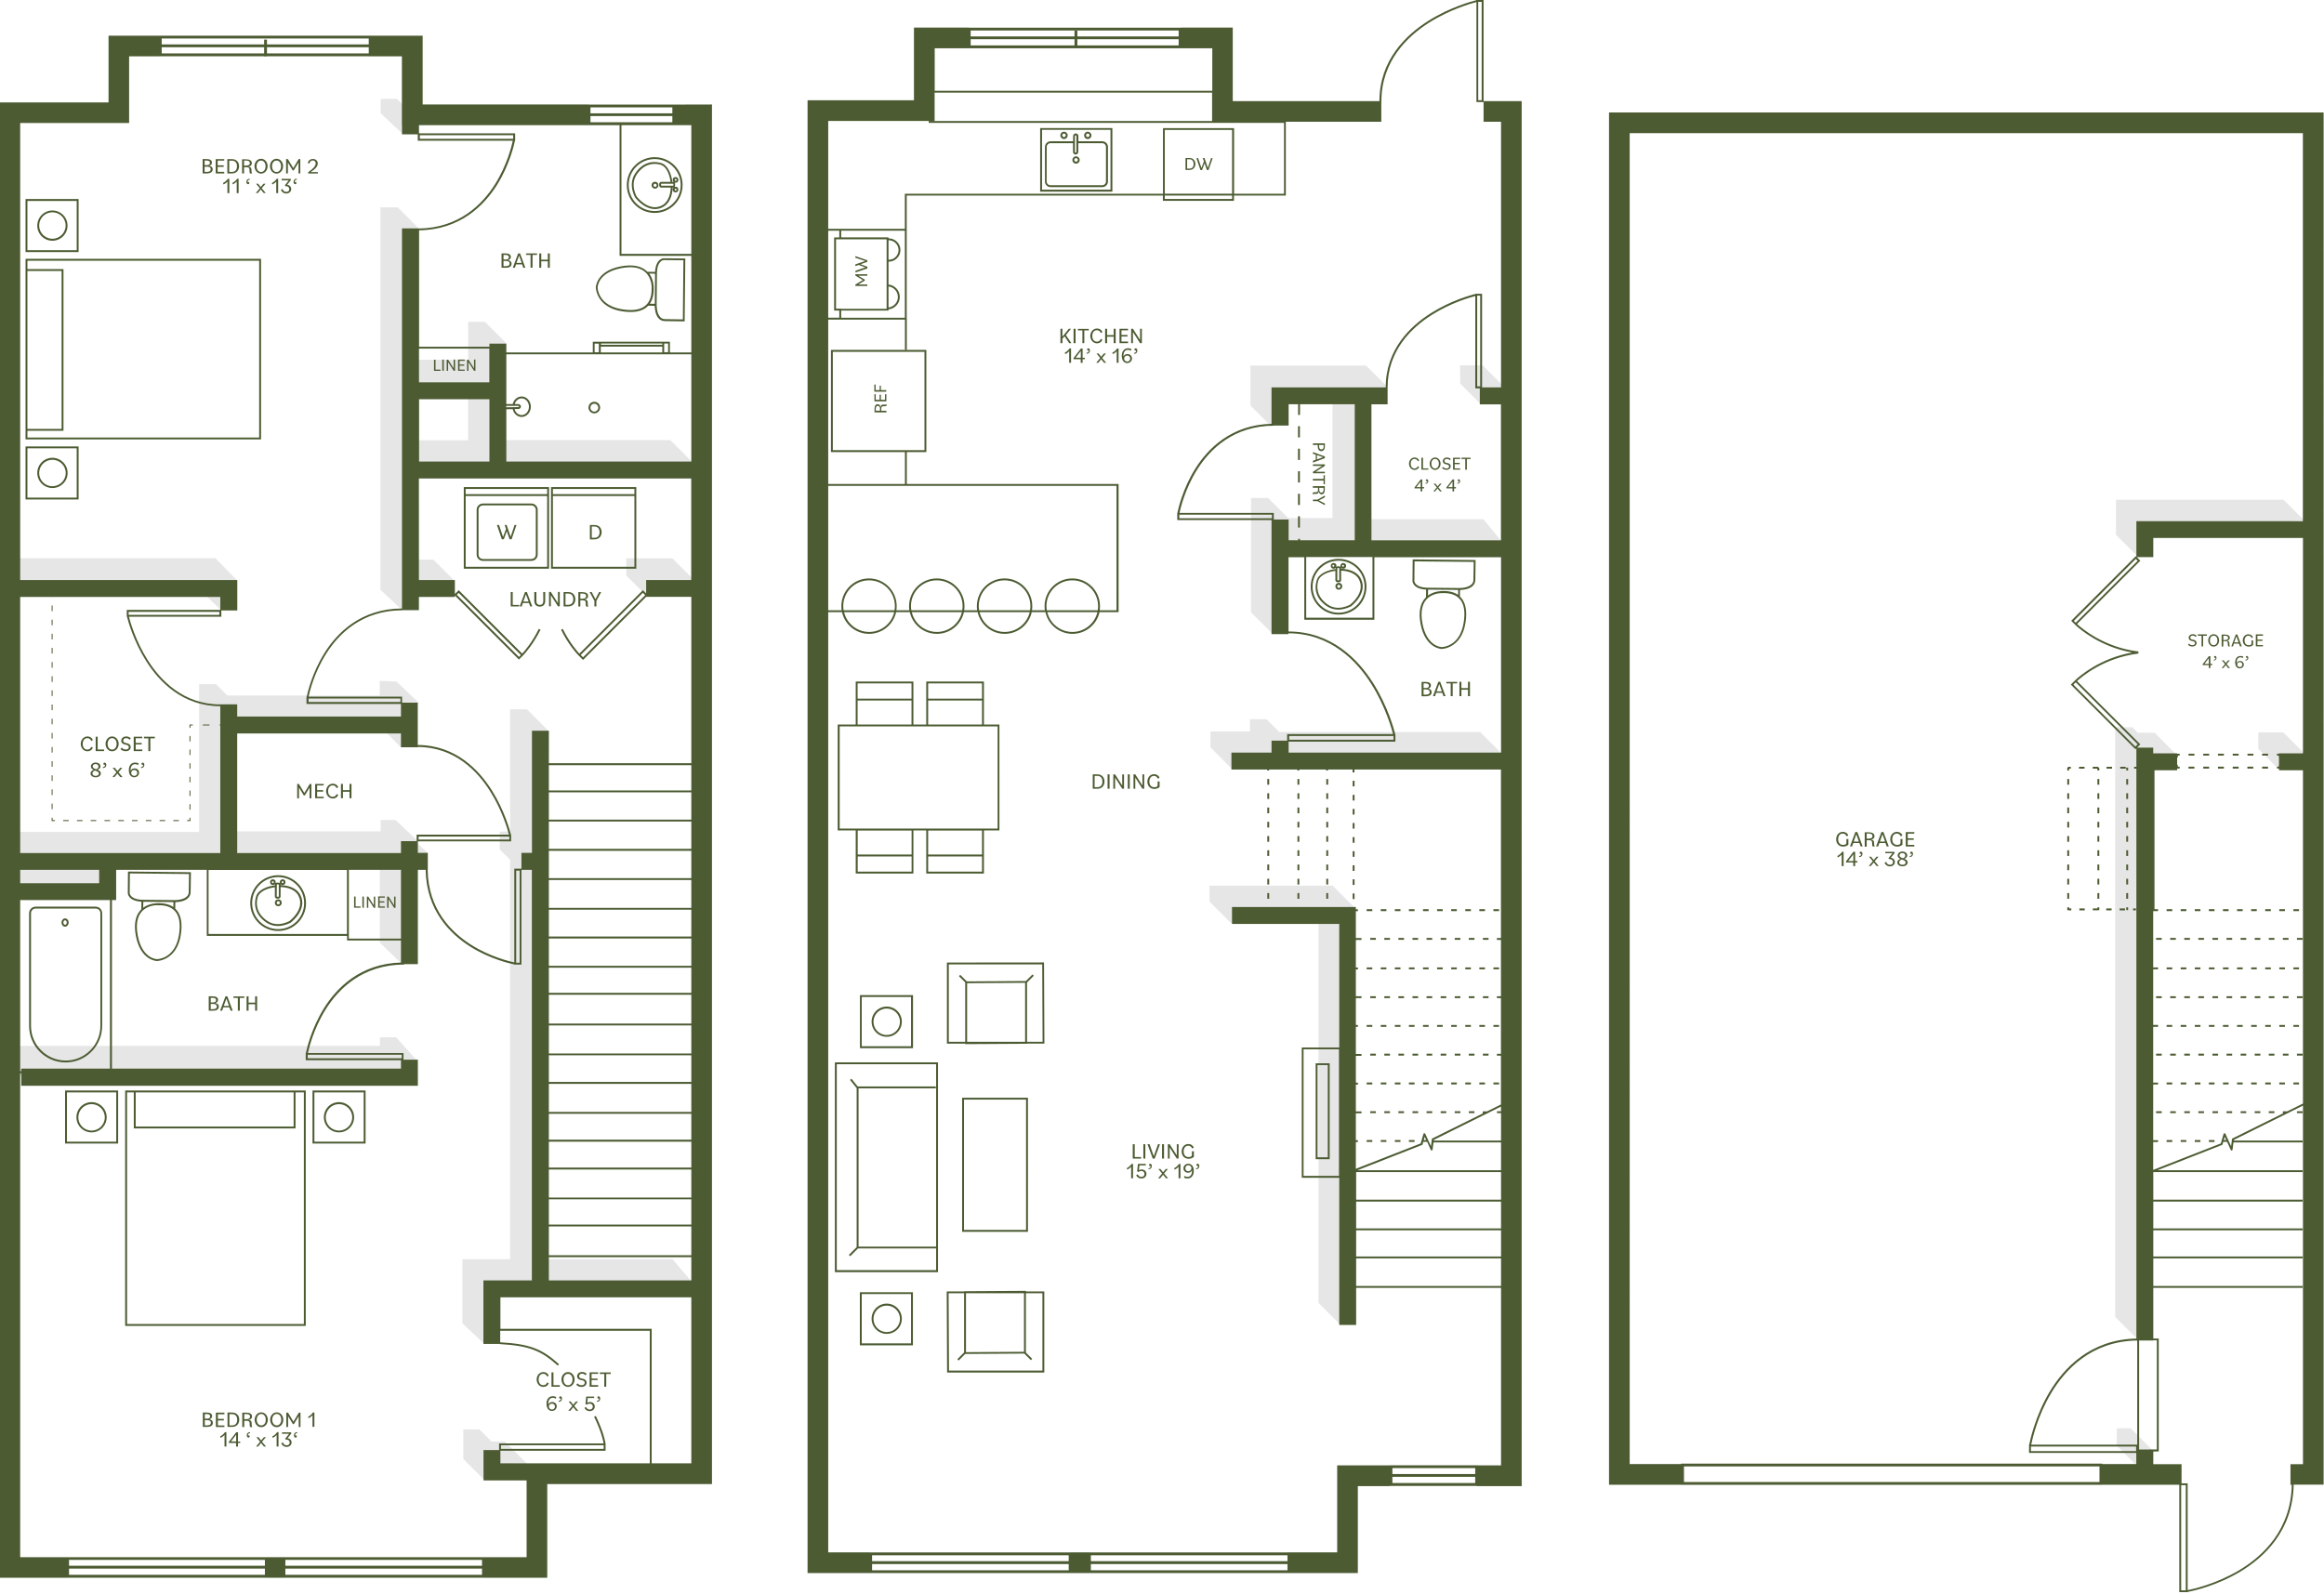 <svg xmlns="http://www.w3.org/2000/svg" xmlns:xlink="http://www.w3.org/1999/xlink" id="Layer_1" x="0px" y="0px" viewBox="0 0 2474.9 1697.6" style="enable-background:new 0 0 2474.9 1697.6;" xml:space="preserve"><style type="text/css">	.st0{opacity:0.1;}	.st1{fill:#4C5B32;}</style><g>	<g class="st0">		<polygon points="446.3,243.6 423.5,220.8 405.1,220.8 405.1,628.2 427.4,649 444.7,621.6 483.9,618.4 461.6,596.1 442.7,596.1    442.7,499.8 522.1,492.3 523,423.4 498.5,422.8 498.5,469 441.7,469 441.7,420.3 522.5,420.3 539.6,365.9 516.3,342.7    498.6,342.7 498.6,383.2 443,383.2   "></polygon>	</g>	<g class="st0">		<path d="M429,142.8l-23.6-22.1v-15.4h17.1l6.5,6.1C429,111.4,428.5,142.4,429,142.8z"></path>	</g>	<g class="st0">		<polygon points="20,594.6 229.5,594.6 252.6,618.3 235.3,650 218.6,633.6 17.7,633.6   "></polygon>	</g>	<g class="st0">		<polygon points="404.4,725.2 404.4,740.8 242.1,740.8 230,728.7 212.1,728.7 212.1,886.1 19,886.1 16.7,945.2 109.8,945.2    111.8,920.7 404.5,920.7 404.5,1004 427.3,1026.1 438.8,916.9 455.5,908.3 444.3,898.2 444.6,895.6 421.2,873.4 405.4,873.4    405.4,885.5 248.3,885.5 248.3,777.5 411.3,780.1 427.1,796.3 445.6,748.1 422.2,725.9   "></polygon>	</g>	<g class="st0">		<polygon points="584.4,778.7 561.2,755.5 543.2,755.5 543.2,885.7 532.2,885.7 532.2,904.8 543.2,915.7 543.2,1341.2    492.4,1341.2 492.4,1409.4 515.3,1431.1 515.3,1431.1 520.4,1368.7 739.1,1368.1 716.2,1341.2 579.4,1341.2   "></polygon>	</g>	<g class="st0">		<path d="M688.4,634.4l-21.5-21.5v-18.2H716l22.2,22.2C738.2,616.8,688.7,634.7,688.4,634.4z"></path>	</g>	<g class="st0">		<polygon points="737.2,492.1 713.9,468.8 536.2,468.8 535.2,495.5   "></polygon>	</g>	<g class="st0">		<polygon points="15,1114 404.6,1114 404.6,1104.8 421.8,1104.8 444.5,1130 430.4,1145.9 14.4,1145.9   "></polygon>	</g>	<g class="st0">		<polygon points="515.3,1575.9 493.4,1554 493.4,1522.4 510.4,1522.4 523.4,1535.4 537.6,1535.4 563.7,1561.5   "></polygon>	</g>	<g class="st0">		<polygon points="1426.5,1410.2 1404.1,1387.7 1404.1,980.1 1310.9,983.1 1288,960.2 1288,943.3 1419.2,943.3 1443.4,967.5   "></polygon>	</g>	<g class="st0">		<polygon points="1311.9,818.9 1289,796 1289,779.1 1331.1,779.1 1331.1,766 1348.7,766 1362.3,779.6 1576.3,779.6 1600,803.3      "></polygon>	</g>	<g class="st0">		<polygon points="1355,674.9 1332.3,652.2 1332.3,530.4 1350.5,530.4 1371.9,551.8 1419,551.8 1419,425.6 1367.6,425.6 1354,454.3    1331.6,431.9 1331.6,389.3 1454.7,389.3 1477.4,412 1452.7,422.6 1452.7,583.7 1365.1,583.7   "></polygon>	</g>	<g class="st0">		<path d="M1601.8,579.7l-22.2-26.7h-121.4l1,27.7C1459.3,580.7,1601,579,1601.8,579.7z"></path>	</g>	<g class="st0">		<polygon points="1576.3,429.9 1554.9,408.5 1554.9,389.1 1578.9,389.1 1604.3,414.5   "></polygon>	</g>	<g class="st0">		<path d="M2276.4,1426.5l-23.9-23.9v-628h18.2l5.8,5.8h17.9l24.4,24.4l-34.7,5C2283.9,809.7,2276.8,1426.9,2276.4,1426.5z"></path>	</g>	<g class="st0">		<polygon points="2427.3,820 2404.9,797.5 2404.9,780 2431.5,780 2454.6,803   "></polygon>	</g>	<g class="st0">		<polygon points="2276.7,592.9 2253.3,569.6 2253.3,532.3 2431.8,532.3 2454,554.4 2285.8,564.4   "></polygon>	</g>	<g class="st0">		<polygon points="2273.9,1559.5 2254.2,1539.8 2254.2,1521.3 2269.1,1521.3 2293.6,1545.9   "></polygon>	</g>	<path class="st1" d="M1713.5,119.8v1461.6h76.8v0.1h448.5v-0.1h82v114.4h8.9v-0.2c4.9-0.9,30.6-6.4,56-21.6  c25.6-15.3,56-43.7,56.9-92.7h31.9V119.8H1713.5z M2235.8,1578.5h-442.5v-16.6h442.5V1578.5z M2276,1538.7h-112.9  c1.1-5.6,6.6-30.4,21.3-55c15-25.1,42.8-54.9,90.7-55.9v0.1h0.9V1538.7z M2274.8,1540.7v4.9h-112v-4.9H2274.8z M2327.7,1693.9h-4.9  v-112h4.9V1693.9z M2452.5,1559.5h-13.3v22h1.4c-0.9,48-30.8,75.9-55.9,90.9c-24.6,14.7-49.5,20.2-55,21.3v-113.8h-6.5v-20.4h-30.1  V1546h5.8v-120.3h-5.8v-54h159v-2h-159v-29.4h159v-2h-159v-27.9h159v-2h-159v-28.6h159v-2h-159v-29.4h159v-2h-154.5l68.7-26.9  c0.3-0.1,0.5-0.4,0.6-0.7l0.7-2.6h4.1l3.9,8.6c0.2,0.4,0.6,0.6,1.1,0.6c0.4-0.1,0.8-0.4,0.8-0.9l1-7.7h73.6v-2h-73.3l0.1-0.7  l57.4-28.5h0.8v-0.4l15.4-7.6V1559.5z M2278,1543.9v-116.1h15.1v-0.2h3.8v116.2L2278,1543.9L2278,1543.9z M2368.2,1214.3l1-3.5  l1.6,3.5H2368.2z M2452.5,802.4H2427v0.4h-2.2v2h2v2h0.2v7.8h-0.2v2h-2v2h2.2v1.8h25.5v355l-16.7,8.3h-4.7v2h0.6l-54.3,26.9  c-0.3,0.1-0.5,0.4-0.5,0.8l-0.9,7.5l-6.1-13.3c-0.2-0.4-0.6-0.6-1-0.6s-0.8,0.3-0.9,0.7l-3,10.2l-72,28.2v-29.7h5.2v-2h-5.2v-59.3  h5.2v-2h-5.2v-59.4h5.2v-2h-5.2v-59.3h5.2v-2h-5.2v-60h5.2v-2h-3.8v-148h23.8h0.3v-1.8h2.7v-2h-2v-2h-0.7v-7.8h0.7v-2h2v-2h-2.7  v-0.4h-0.3H2293v-6.1h-17.2l3.5-3.5l-67.4-67.4c4.4-4.1,28.4-24.9,65.4-29.3l-0.1-1.1l0.1-1.1c-36.9-4.3-61-25.2-65.4-29.3  l67.4-67.4l-3.8-3.8h17.6V573h159.4L2452.5,802.4L2452.5,802.4z M2274,795.2l-66-66l2.5-2.5l66,66L2274,795.2z M2210.5,663.3l-2-2  l66-66l2,2L2210.5,663.3z M2452.5,555.1h-177.4V593l-0.6-0.6l-68.8,68.8l4.9,4.9l0,0c4.2,3.9,26.2,23,60.2,28.9  c-34,5.9-56,25-60.2,28.9l0,0l-0.7,0.7l0,0l-4.6,4.6l68.8,68.8l1-1v5.4v14.3h-2.4v2h2.4v1.7v605.3c-48.9,1-77.2,31.4-92.5,56.9  c-15.1,25.4-20.6,51.1-21.6,56h-0.2v8.9H2275v11.9h-36.2v-0.5h-448.5v0.5h-54.8V141.8h716.9v413.3H2452.5z M717.5,111.4h-90.8v-0.1  H450.1V38h-56.9l0,0h-223l0,0h-54.6v71.1h-116v1571.4h74v-0.1H285v0.1h17v-0.1h214v0.1h66.8v-99.8h175.4V111.3L717.5,111.4  L717.5,111.4z M628.8,114.4H716v6.3h-87.2V114.4z M628.8,123.6H716v6.6h-87.2V123.6z M172.2,41h220.5v6.3H284.3v-5.1h-3v5.1H172.2  V41z M392.7,50.3v6.6H284.3v-6.6H392.7z M172.2,50.3h109.1v6.6H172.2V50.3z M21.5,131h116V60h32.6v-0.1h111.1v0.2h3v-0.2h108.9V60  H428v73.3h0.1v9.8h16.8v6.8h101.2c-1.1,5.1-6,25.8-18.9,46.3c-13.4,21.3-38.2,46.6-81.1,47.2v-0.1h-18v404.8  c-43.8,0.2-69.1,25.9-82.6,47.5c-13.1,21-18,42.2-18.9,46.5h-0.2v7.7H427v13.4H252.6v-13h-18v0.1c-39.3,0-63.7-25.7-77.3-47.2  c-12.9-20.4-18.7-41.1-20-46.2h98.4v-6.7h17v-32.4H21.5V131z M447.1,147.8V144h99.4v3.8H447.1z M446.2,407.2v-35.9h74.9v35.9H446.2  z M521.2,425.2v66.4h-74.9v-66.4H521.2z M328.6,744h97.8v3.7h-97.8L328.6,744L328.6,744z M443.7,889v6.9H427v12.7H252.6V781.2H427  v14.7h18v-0.3c39.1,0.1,63.5,25.7,77,47.2c12.9,20.4,18.7,41.1,20,46.2L443.7,889L443.7,889z M542.4,891v3.2h-96.6V891H542.4z   M325.8,1121.4h-0.2v7.8H427v9H119.2V958.7h4.5v-32.2h96.5v70.3h149.4v4.9H427v23.5c-43.2,1.2-68.4,26.9-81.9,48.5  C331.7,1095.2,326.7,1116.9,325.8,1121.4z M327.7,1123.4h100.1v3.8H327.7V1123.4z M222.1,994.8v-68.2h147.4v68.2H222.1z   M371.5,999.7v-2.9v-70.3H427v73.2H371.5z M137,654.9v-3.2h96.6v3.2H137z M21.5,635.8H55v0.1h1v-0.1h178.6v13.8H135v7.2h0.2  c1.1,4.3,6.9,25.9,20.4,47.2c13.8,22,38.8,48.1,79,48.2v19.5h-0.8v1h0.8v135.9H21.5V635.8z M21.5,926.5h84.1v14.2H21.5V926.5z   M21.5,958.7h95.6v179.5H22.6v2.7h-1.1V958.7z M282.1,1677.3H73.5v-6.6h208.6V1677.3z M282.1,1667.7H73.5v-6.3h208.6V1667.7z   M513.3,1677.3H303.9v-6.6h209.4V1677.3z M513.3,1667.7H303.9v-6.3h209.4V1667.7z M692,1558.6H560.8l0,0h-27.9v-13.4h112v-7.9h-0.1  c-0.4-2.9-2.3-12.6-10.3-29.2l-1.8,0.9c7.6,15.7,9.6,25.3,10.1,28.4H531.5v7.1h-16.6v32.3h45.9v81.8H516l0,0H302l0,0h-17.1l0,0  H73.5l0,0h-52v-515.4h1.1v13.3H445v-27.8h-15.3v-7.1H327.9c1.1-5.1,6-25.9,19-46.6c13.6-21.7,39.1-47.6,83.4-47.6v-0.5H445V926.5  h8.3c0.7,43.3,26.2,68.3,47.6,81.8c21,13.2,42.3,18,46.7,18.9v0.2h7.7V926.5h11.1v437.3h-51.6v67.6h17.5v0.2  c30.8,1.8,43.5,6.5,61.7,22.9l1.3-1.5c-18.5-16.7-31.5-21.5-62.6-23.3v-12.3H692V1558.6z M533.5,1543.2v-3.9h109.4v3.9H533.5z   M549.7,1025.4v-98.1h3.7v98.1H549.7z M736.2,1558.6H694v-143.3H532.9v-33.5h203.3V1558.6z M736.2,1363.8H584.5V1339h151.7V1363.8z   M736.2,1337H584.5v-30.7h151.7V1337z M736.2,1304.3H584.5v-26.9h151.7V1304.3z M736.2,1275.5H584.5v-29.9h151.7V1275.5z   M736.2,1243.6H584.5V1216h151.7V1243.6z M736.2,1213.9H584.5v-27.6h151.7V1213.9z M736.2,1184.3H584.5v-29.9h151.7V1184.3z   M736.2,1152.4H584.5V1124h151.7V1152.4z M736.2,1122.1H584.5v-29.9h151.7V1122.1z M736.2,1090.2H584.5v-30.7h151.7V1090.2z   M736.2,1057.5H584.5v-26.8h151.7V1057.5z M736.2,1028.7H584.5v-29.1h151.7V1028.7z M736.2,997.5H584.5v-28.6h151.7V997.5z   M736.2,967H584.5v-29.7h151.7V967z M736.2,935.3H584.5v-17.7v-9v-2.4h151.7V935.3z M736.2,904.1H584.5V875h151.7V904.1z   M736.2,873H584.5v-29.1h151.7V873z M736.2,841.9H584.5V815h151.7V841.9z M736.2,617.8h-48.1v14.3l-3.5-3.5L617,696.2  c-2.4-2.6-10.5-11.8-17.7-26.4l-1.8,0.9c7.3,14.9,15.7,24.4,18.1,26.9l0,0l5.3,5.3l67.2-67.2l0,0h48.1v177.2H584.5v-34.6h-18v130.1  h-11.2v16.8h-7.6v99.9c-5-1.1-25.5-5.9-45.7-18.6c-21-13.2-46-37.7-46.6-80.1h0.2v-18H445v-12.3h99.3v-7.2h-0.2  c-1.1-4.3-6.9-25.9-20.4-47.2c-13.8-21.9-38.7-48-78.8-48.2v-45.1h-16.7V742h-99.6c1.1-5,5.9-25.4,18.6-45.5  c13.3-21.2,38.2-46.5,81.5-46.5v-0.1h17.4v-14.1h38.3v-1.5l68.2,68.2l4.9-4.9l0,0c2.4-2.6,10.8-12.1,18.1-26.9l-1.8-0.9  c-7.2,14.6-15.3,23.9-17.7,26.4l-67.6-67.6l-4.1,4.1v-14.9h-38.3V509.6h290v108.2H736.2z M687.1,633.9l-66.2,66.2l-2.5-2.5  l66.2-66.2L687.1,633.9z M486.5,633.5l2-2l66.2,66.2l-2,2L486.5,633.5z M736.2,491.6h-197v-55.7l6.8-0.1c1.1,4.9,5,8.3,9.5,8.3  c5.4,0,9.8-4.9,9.8-10.9s-4.4-10.9-9.8-10.9c-4.5,0-8.4,3.4-9.5,8.1h-6.8v-53h197V491.6z M552.7,430.5l-0.2-0.1h-4.4  c1.1-3.6,4-6.1,7.4-6.1c4.3,0,7.8,4,7.8,8.9s-3.5,8.9-7.8,8.9c-3.5,0-6.5-2.6-7.5-6.4l4.8-0.1l0.2-0.1c0.2-0.1,1.8-1,1.8-2.5  C554.8,432,554.1,431.1,552.7,430.5z M552,432.3c0.6,0.4,0.8,0.6,0.8,0.7s-0.3,0.4-0.6,0.6l-13.1,0.2v-1.5L552,432.3z M633.2,375.2  V366h4.5v9.2H633.2z M705.3,369.2v6.2h-65.5v-6.2H705.3z M640,367.2v-1.3h65.3v1.3H640z M707.3,375.2v-6l0,0v-3.3h4.2v9.2  L707.3,375.2L707.3,375.2z M736.2,375.4h-22.8V364h-6.2h-2h-65.5H638h-6.7v11.4h-92.1V366h-18v3.3h-74.9v-124  c43.8-0.6,69.2-26.5,82.9-48.2c13.4-21.3,18.3-42.9,19.2-47.3h0.2V142H446.2v-8.7h180.5l0,0h33.1v139.2h76.4V375.4z M736.2,270.4  h-74.4V133.3h55.7l0,0h18.7V270.4z M56,780.6h-1v6h1V780.6z M56,810.7h-1v6h1V810.7z M170,874.5h5.9v-1H170V874.5z M56,795.6h-1v6  h1V795.6z M201.8,833.2h1v-5.8h-1V833.2z M56,840.8h-1v6h1V840.8z M56,855.9h-1v6h1V855.9z M82,874.5h5.9v-1H82V874.5z M56,825.8  h-1v6h1V825.8z M67.3,874.5h5.9v-1h-5.9V874.5z M56,720.3h-1v6h1V720.3z M56,765.5h-1v6h1V765.5z M56,735.3h-1v6h1V735.3z   M56,705.2h-1v6h1V705.2z M126,874.5h5.9v-1H126V874.5z M96.6,874.5h5.9v-1h-5.9V874.5z M56,871h-1v3.5h3.5v-1H56V871z M56,644.9  h-1v6h1V644.9z M56,750.4h-1v6h1V750.4z M56,690.1h-1v6h1V690.1z M201.8,847.8h1V842h-1V847.8z M201.8,789.7h1v-5.8h-1V789.7z   M216,772.7h7.1v-1H216V772.7z M201.8,873.5h-2.5v1h3.5V871h-1V873.5z M201.8,862.3h1v-5.8h-1V862.3z M140.6,874.5h5.9v-1h-5.9  V874.5z M201.8,818.7h1v-5.8h-1V818.7z M56,660h-1v6h1V660z M201.8,804.2h1v-5.8h-1V804.2z M201.8,775.2h1v-2.5h2.5v-1h-3.5V775.2z   M155.3,874.5h5.9v-1h-5.9V874.5z M56,675h-1v6h1V675z M184.6,874.5h5.9v-1h-5.9V874.5z M111.3,874.5h5.9v-1h-5.9V874.5z   M1384.3,477.9h-2v12h2V477.9z M1384.3,525.9h-2v12h2V525.9z M1384.3,501.9h-2v12h2V501.9z M1384.3,453.9h-2v12h2V453.9z   M1384.3,549.9h-2v12h2V549.9z M2311.1,1124.3h6v-2h-6V1124.3z M2431.1,1063.1h6v-2h-6V1063.1z M2311.1,1185.6h6v-2h-6V1185.6z   M2448.3,968.4h-6v2h6V968.4z M2446.1,1063.1h6v-2h-6V1063.1z M2446.1,1001h6v-2h-6V1001z M2214.4,969.6h5.7v-2h-5.7V969.6z   M2446.1,1124.3h6v-2h-6V1124.3z M2431.1,1124.3h6v-2h-6V1124.3z M2311.1,1001h6v-2h-6V1001z M2311.1,1063.1h6v-2h-6V1063.1z   M2202.8,969.6h3v-2h-2.3v-1.2h-2v3h1.3V969.6z M2203.5,860.1h-2v6.1h2V860.1z M2203.5,936h-2v6.1h2V936z M2203.5,875.3h-2v6.1h2  V875.3z M2203.5,920.8h-2v6.1h2V920.8z M2203.5,905.6h-2v6.1h2V905.6z M2203.5,890.5h-2v6.1h2V890.5z M2307.3,1216.3h6v-2h-6  V1216.3z M2203.5,818.7h1.8v-2h-3v0.9h-0.8v3h2V818.7z M2219.9,816.7h-5.9v2h5.9V816.7z M2203.5,829.7h-2v6.1h2V829.7z   M2203.5,844.9h-2v6.1h2V844.9z M2296.1,1124.3h6v-2h-6V1124.3z M2313.3,1153h-6v2h6V1153z M2296.1,1185.6h6v-2h-6V1185.6z   M2203.5,951.2h-2v6.1h2V951.2z M2296.1,1063.1h6v-2h-6V1063.1z M2296.1,1001h6v-2h-6V1001z M2313.3,1091.7h-6v2h6V1091.7z   M2313.3,968.4h-6v2h6V968.4z M2448.3,1091.7h-6v2h6V1091.7z M2313.3,1030.4h-6v2h6V1030.4z M2448.3,1030.4h-6v2h6V1030.4z   M2371.1,1001h6v-2h-6V1001z M2371.1,1124.3h6v-2h-6V1124.3z M2388.3,1032.4v-2h-6v2H2388.3z M2371.1,1063.1h6v-2h-6V1063.1z   M2388.3,1093.7v-2h-6v2H2388.3z M2386.1,1124.3h6v-2h-6V1124.3z M2386.1,1185.6h6v-2h-6V1185.6z M2388.3,1153h-6v2h6V1153z   M2356.1,1124.3h6v-2h-6V1124.3z M2371.1,1185.6h6v-2h-6V1185.6z M2356.1,1063.1h6v-2h-6V1063.1z M2386.1,1063.1h6v-2h-6V1063.1z   M2356.1,1001h6v-2h-6V1001z M2373.3,1153h-6v2h6V1153z M2373.3,1093.7v-2h-6v2H2373.3z M2373.3,1032.4v-2h-6v2H2373.3z   M2416.1,1063.1h6v-2h-6V1063.1z M2416.1,1185.6h6v-2h-6V1185.6z M2416.1,1124.3h6v-2h-6V1124.3z M2418.3,1153h-6v2h6V1153z   M2386.1,1001h6v-2h-6V1001z M2356.1,1185.6h6v-2h-6V1185.6z M2452.1,1183.6h-6v2h6V1183.6z M2418.3,1093.7v-2h-6v2H2418.3z   M2416.1,1001h6v-2h-6V1001z M2403.3,1093.7v-2h-6v2H2403.3z M2403.3,1032.4v-2h-6v2H2403.3z M2403.3,1153h-6v2h6V1153z   M2418.3,1030.4h-6v2h6V1030.4z M2401.1,1063.1h6v-2h-6V1063.1z M2401.1,1124.3h6v-2h-6V1124.3z M2401.1,1185.6h6v-2h-6V1185.6z   M2397.3,970.4h6v-2h-6V970.4z M2382.3,970.4h6v-2h-6V970.4z M2358.3,1030.4h-6v2h6V1030.4z M2358.3,1091.7h-6v2h6V1091.7z   M2367.3,970.4h6v-2h-6V970.4z M2343.3,1091.7h-6v2h6V1091.7z M2352.3,970.4h6v-2h-6V970.4z M2343.3,1030.4h-6v2h6V1030.4z   M2343.3,968.4h-6v2h6V968.4z M2352.3,1216.3h6v-2h-6V1216.3z M2433.3,1030.4h-6v2h6V1030.4z M2433.3,968.4h-6v2h6V968.4z   M2431.1,1001h6v-2h-6V1001z M2412.3,970.4h6v-2h-6V970.4z M2433.3,1091.7h-6v2h6V1091.7z M2448.3,1153h-6v2h6V1153z M2433.3,1153  h-6v2h6V1153z M2358.3,1153h-6v2h6V1153z M2337.3,1216.3h6v-2h-6V1216.3z M2341.1,1185.6h6v-2h-6V1185.6z M2326.1,1001h6v-2h-6  V1001z M2343.3,1153h-6v2h6V1153z M2341.1,1001h6v-2h-6V1001z M2341.1,1124.3h6v-2h-6V1124.3z M2326.1,1063.1h6v-2h-6V1063.1z   M2341.1,1063.1h6v-2h-6V1063.1z M2326.1,1124.3h6v-2h-6V1124.3z M2328.3,1030.4h-6v2h6V1030.4z M2328.3,968.4h-6v2h6V968.4z   M2328.3,1091.7h-6v2h6V1091.7z M2326.1,1185.6h6v-2h-6V1185.6z M2328.3,1214.3h-6v2h6V1214.3z M2328.3,1153h-6v2h6V1153z   M2401.1,1001h6v-2h-6V1001z M2233.6,851h2v-6.1h-2V851z M2274.6,967.6h-3v2h3V967.6z M2233.6,866.2h2v-6.1h-2V866.2z   M2233.6,835.8h2v-6.1h-2V835.8z M2233.6,911.7h2v-6.1h-2V911.7z M2233.6,896.5h2v-6.1h-2V896.5z M2233.6,881.4h2v-6.1h-2V881.4z   M2266.3,817.6h-2v3h2V817.6z M2266.3,860.1h-2v6.1h2V860.1z M2266.3,875.3h-2v6.1h2V875.3z M2233.6,926.9h2v-6.1h-2V926.9z   M2266.3,890.5h-2v6.1h2V890.5z M2266.3,844.9h-2v6.1h2V844.9z M2266.3,829.7h-2v6.1h2V829.7z M2266.3,905.6h-2v6.1h2V905.6z   M2263.8,816.7h-5.9v2h5.9V816.7z M2263,967.6h-5.7v2h5.7V967.6z M2248.7,967.6h-5.7v2h5.7V967.6z M2249.2,816.7h-5.9v2h5.9V816.7z   M2233.6,820.6h2v-3h-1.1v-0.9h-5.9v2h4.9v1.9H2233.6z M2234.4,969.4h1.2v-3h-2v1.2h-4.9v2h5.7V969.4z M2266.3,951.2h-2v6.1h2  V951.2z M2266.3,966.4h-2v3h2V966.4z M2233.6,957.3h2v-6.1h-2V957.3z M2266.3,920.8h-2v6.1h2V920.8z M2233.6,942.1h2V936h-2V942.1z   M2266.3,936h-2v6.1h2V936z M1461.4,1153h-6v2h6V1153z M1461.4,1214.3h-6v2h6V1214.3z M1461.4,1091.7h-6v2h6V1091.7z   M1461.4,1030.4h-6v2h6V1030.4z M1461.4,968.4h-6v2h6V968.4z M1442.5,831.6h-2v6h2V831.6z M1442.5,921.6h-2v6h2V921.6z   M1442.5,906.6h-2v6h2V906.6z M1506.4,1153h-6v2h6V1153z M1459.2,1001h6v-2h-6V1001z M1442.5,861.6h-2v6h2V861.6z M1442.5,876.6h-2  v6h2V876.6z M1442.5,846.6h-2v6h2V846.6z M1474.2,1001h6v-2h-6V1001z M1491.4,1030.4h-6v2h6V1030.4z M1491.4,1091.7h-6v2h6V1091.7z   M1491.4,1153h-6v2h6V1153z M1491.4,968.4h-6v2h6V968.4z M1476.4,1214.3h-6v2h6V1214.3z M1489.2,1001h6v-2h-6V1001z M1506.4,1214.3  h-6v2h6V1214.3z M1476.4,1091.7h-6v2h6V1091.7z M1476.4,1153h-6v2h6V1153z M1476.4,1030.4h-6v2h6V1030.4z M1442.5,936.6h-2v6h2  V936.6z M1476.4,968.4h-6v2h6V968.4z M1491.4,1214.3h-6v2h6V1214.3z M1442.5,891.6h-2v6h2V891.6z M1351.6,829.7h-2v6.1h2V829.7z   M1351.6,860.1h-2v6.1h2V860.1z M1351.6,844.9h-2v6.1h2V844.9z M1383.7,951.2h-2v6.1h2V951.2z M1383.7,920.8h-2v6.1h2V920.8z   M1383.7,936h-2v6.1h2V936z M1351.6,936h-2v6.1h2V936z M1351.6,920.8h-2v6.1h2V920.8z M1383.7,905.6h-2v6.1h2V905.6z M1351.6,951.2  h-2v6.1h2V951.2z M1351.6,905.6h-2v6.1h2V905.6z M1351.6,875.3h-2v6.1h2V875.3z M1351.6,890.5h-2v6.1h2V890.5z M1383.7,829.7h-2  v6.1h2V829.7z M1414.4,890.5h-2v6.1h2V890.5z M1414.4,875.3h-2v6.1h2V875.3z M1383.7,890.5h-2v6.1h2V890.5z M1414.4,905.6h-2v6.1h2  V905.6z M1414.4,860.1h-2v6.1h2V860.1z M1414.4,844.9h-2v6.1h2V844.9z M1414.4,920.8h-2v6.1h2V920.8z M1383.7,860.1h-2v6.1h2V860.1  z M1383.7,844.9h-2v6.1h2V844.9z M1383.7,875.3h-2v6.1h2V875.3z M1414.4,829.7h-2v6.1h2V829.7z M1414.4,951.2h-2v6.1h2V951.2z   M1414.4,936h-2v6.1h2V936z M1442.5,951.6h-2v6h2V951.6z M1519.2,1001h6v-2h-6V1001z M1519.2,1063.1h6v-2h-6V1063.1z M1521.4,968.4  h-6v2h6V968.4z M1521.4,1030.4h-6v2h6V1030.4z M1519.2,1124.3h6v-2h-6V1124.3z M1536.4,1153h-6v2h6V1153z M1519.2,1185.6h6v-2h-6  V1185.6z M1579.2,1001h6v-2h-6V1001z M1459.2,1185.6h6v-2h-6V1185.6z M1596.4,1153h-6v2h6V1153z M1596.4,1091.7h-6v2h6V1091.7z   M1581.4,968.4h-6v2h6V968.4z M1521.4,1091.7h-6v2h6V1091.7z M1521.4,1153h-6v2h6V1153z M1581.4,1030.4h-6v2h6V1030.4z   M1566.4,968.4h-6v2h6V968.4z M1551.4,968.4h-6v2h6V968.4z M1551.4,1091.7h-6v2h6V1091.7z M1551.4,1030.4h-6v2h6V1030.4z   M1549.2,1001h6v-2h-6V1001z M1566.4,1030.4h-6v2h6V1030.4z M1459.2,1124.3h6v-2h-6V1124.3z M1566.4,1091.7h-6v2h6V1091.7z   M1581.4,1091.7h-6v2h6V1091.7z M1536.4,1091.7h-6v2h6V1091.7z M1581.4,1153h-6v2h6V1153z M1564.2,1001h6v-2h-6V1001z M1551.4,1153  h-6v2h6V1153z M1534.2,1001h6v-2h-6V1001z M1536.4,968.4h-6v2h6V968.4z M1536.4,1030.4h-6v2h6V1030.4z M1566.4,1153h-6v2h6V1153z   M1549.2,1124.3h6v-2h-6V1124.3z M1549.2,1063.1h6v-2h-6V1063.1z M1564.2,1185.6h6v-2h-6V1185.6z M1596.4,1030.4h-6v2h6V1030.4z   M1504.2,1063.1h6v-2h-6V1063.1z M1564.2,1124.3h6v-2h-6V1124.3z M1504.2,1001h6v-2h-6V1001z M1506.4,1091.7h-6v2h6V1091.7z   M1534.2,1185.6h6v-2h-6V1185.6z M1534.2,1124.3h6v-2h-6V1124.3z M1504.2,1124.3h6v-2h-6V1124.3z M1549.2,1185.6h6v-2h-6V1185.6z   M1506.4,1030.4h-6v2h6V1030.4z M1534.2,1063.1h6v-2h-6V1063.1z M1506.4,968.4h-6v2h6V968.4z M1474.2,1063.1h6v-2h-6V1063.1z   M1474.2,1124.3h6v-2h-6V1124.3z M1596.4,968.4h-6v2h6V968.4z M1489.2,1185.6h6v-2h-6V1185.6z M1459.2,1063.1h6v-2h-6V1063.1z   M1474.2,1185.6h6v-2h-6V1185.6z M1489.2,1063.1h6v-2h-6V1063.1z M1579.2,1063.1h6v-2h-6V1063.1z M1489.2,1124.3h6v-2h-6V1124.3z   M1579.2,1124.3h6v-2h-6V1124.3z M1504.2,1185.6h6v-2h-6V1185.6z M1564.2,1063.1h6v-2h-6V1063.1z M1579.9,0h-7.7v0.2  c-4.5,1.1-28,7.4-51.1,22c-23.8,15-52.1,41.9-52.1,85.5h-156.2V29.4h-55.1v0.1H1032v-0.1h-58.7v77.4H860v1568.7h65.7l0,0h215.4l0,0  h17.6l0,0h215.4l0,0h71.9v-92.6h34v-0.2h92.6v0.2h47.9V107.7h-40.6V0z M1574.2,2h3.7v104.7h-3.7V2z M1033.7,32.5h221.5v6.3h-107.9  v-6.1h-3v6.1h-110.6V32.5z M1255.2,41.8v6.6h-107.9v-6.6H1255.2z M1033.7,41.8h110.6v6.6h-110.6V41.8z M995.4,51.4h36.7l0,0h225.8  l0,0h33.1v45.3H995.4V51.4z M882,128.8h113.3V98.7h295.5v30.2H989v2h378.4v75.5h-53.2v-69.9h-75.7v69.9H963.6v37.3H882V128.8z   M1240.4,206.3v-67.9h71.7v67.9H1240.4z M1312.1,208.3v3.6h-71.7v-3.6H1312.1z M893.8,328.7L893.8,328.7l-3.5,0.1v-73.9h53.8  l0.1,0.3v73.7h-48.4v-0.2H893.8z M895.8,330.8h50.4v-1.3c6.7-0.6,12-6.3,12-13.2c0-6.9-5.3-12.6-12-13.2v-24.4c0.1,0,0.2,0,0.3,0  c6.8,0,12.4-5.6,12.4-12.4s-5.6-12.4-12.4-12.4c-0.1,0-0.2,0-0.3,0v-1.1h-50.4v-7.1h67.8v92.7h-67.8V330.8z M946.2,327.5v-22.4  c5.6,0.6,10,5.4,10,11.2S951.8,326.8,946.2,327.5z M946.2,276.7v-20.8c0.1,0,0.2,0,0.3,0c5.7,0,10.4,4.7,10.4,10.4  s-4.7,10.4-10.4,10.4C946.4,276.7,946.3,276.7,946.2,276.7z M882,245.7h11.8v7.2h-5.5v77.9h5.5v7.6H882V245.7z M882,517.5h307V650  h-17.9c0.2-1.4,0.3-2.9,0.3-4.4c0-16.3-13.2-29.5-29.5-29.5s-29.5,13.2-29.5,29.5c0,1.5,0.1,3,0.3,4.4H1099  c0.2-1.4,0.3-2.9,0.3-4.4c0-16.3-13.2-29.5-29.5-29.5s-29.5,13.2-29.5,29.5c0,1.5,0.1,3,0.3,4.4h-13.8c0.2-1.4,0.3-2.9,0.3-4.4  c0-16.3-13.2-29.5-29.5-29.5s-29.5,13.2-29.5,29.5c0,1.5,0.1,3,0.3,4.4h-13.8c0.2-1.4,0.3-2.9,0.3-4.4c0-16.3-13.2-29.5-29.5-29.5  S896,629.3,896,645.6c0,1.5,0.1,3,0.3,4.4H882V517.5z M1114.8,650c-0.2-1.4-0.4-2.9-0.4-4.4c0-15.2,12.3-27.5,27.5-27.5  s27.5,12.3,27.5,27.5c0,1.5-0.1,3-0.4,4.4H1114.8z M1168.7,652c-2.9,12.1-13.8,21.1-26.7,21.1s-23.9-9-26.7-21.1H1168.7z   M1042.7,650c-0.2-1.4-0.4-2.9-0.4-4.4c0-15.2,12.3-27.5,27.5-27.5s27.5,12.3,27.5,27.5c0,1.5-0.1,3-0.4,4.4H1042.7z M1096.6,652  c-2.9,12.1-13.8,21.1-26.7,21.1s-23.9-9-26.7-21.1H1096.6z M970.5,650c-0.2-1.4-0.4-2.9-0.4-4.4c0-15.2,12.3-27.5,27.5-27.5  s27.5,12.3,27.5,27.5c0,1.5-0.1,3-0.4,4.4H970.5z M1024.4,652c-2.9,12.1-13.8,21.1-26.7,21.1s-23.9-9-26.7-21.1H1024.4z M898.4,650  c-0.2-1.4-0.4-2.9-0.4-4.4c0-15.2,12.3-27.5,27.5-27.5s27.5,12.3,27.5,27.5c0,1.5-0.1,3-0.4,4.4H898.4z M952.3,652  c-2.9,12.1-13.8,21.1-26.7,21.1s-23.9-9-26.7-21.1H952.3z M1138.1,1672.5H928.7v-6.6h209.4V1672.5z M1138.1,1662.8H928.7v-6.3  h209.4V1662.8z M1371.1,1672.5h-209.4v-6.6h209.4V1672.5z M1371.1,1662.8h-209.4v-6.3h209.4V1662.8z M1571,1579.6h-88.2v-6.6h88.2  V1579.6z M1571,1570h-88.2v-6.3h88.2V1570z M1598.5,1369.7h-154.3v-29.4h154.3V1369.7z M1598.5,1338.3h-154.3v-27.9h154.3V1338.3z   M1598.5,1308.4h-154.3v-28.6h154.3V1308.4z M1598.5,1277.8h-154.3v-29.4h154.3V1277.8z M1598.5,1246.4h-152.8l68.7-26.9  c0.3-0.1,0.5-0.4,0.6-0.7l0.7-2.6h4.1l3.9,8.6c0.2,0.4,0.6,0.6,1.1,0.6c0.4-0.1,0.8-0.4,0.8-0.9l1-7.7h71.9L1598.5,1246.4  L1598.5,1246.4z M1516.2,1214.3l1-3.5l1.6,3.5H1516.2z M1598.5,1183.6h-4.3v2h4.3v29.2h-71.7l0.1-0.7l57.4-28.5h0.8v-0.4l13.3-6.6  L1598.5,1183.6L1598.5,1183.6z M1598.5,801.6h-226.2v-11.7H1486v-8h-0.2c-1.2-4.7-7.8-29.6-23.4-54.2c-15.8-25.1-44.3-55-90.2-55.1  v-79.1h16.8v66.6h74.6v-66.6h134.9L1598.5,801.6L1598.5,801.6z M1372.9,787.9v-4H1484v4H1372.9z M1256.1,546.2  c1.1-5,5.9-25.6,18.7-45.9c13.4-21.4,38.6-46.9,82.2-46.9v-0.1h15.3v-22.7h10.1v11.3h2v-11.3h58.3v144.8h-58.3v-1.5h-2v1.5h-10.1  v-22.1h-15.8v-7h-100.4V546.2z M1354.5,548.2v3.8h-98.6v-3.8H1354.5z M1461.6,593.3v64.6H1391v-64.6H1461.6z M1598.5,129.7v282.9  h-20.2v-99.7h-7.2v0.2c-4.3,1.1-25.9,6.9-47.2,20.4c-22,13.8-48.2,38.8-48.2,79.1h2c0-39.3,25.7-63.8,47.2-77.3  c20.4-12.9,41.1-18.7,46.2-20v98.4h4.8v17h22.5v144.8h-137.9V430.6h17.2v-18h-123.6v38.8c-42.8,1-67.8,26.4-81.2,47.8  c-13.3,21.1-18.1,42.5-19,46.9h-0.2v7.8h100.4v121.5h18v-0.9c44.9,0.2,72.9,29.5,88.4,54.2c14.9,23.7,21.6,47.6,23,53.2h-112.8v7  h-16.6v12.7h-42.7v18h38.1v1.1h2v-1.1h30.1v1.1h2v-1.1h28.6v1.1h2v-1.1h26.2v3.1h2v-3.1h156v179.5h-4.3v2h4.3v60h-4.3v2h4.3v59.3  h-4.3v2h4.3v52l-14.7,7.3h-4.7v2h0.6l-54.3,26.9c-0.3,0.1-0.5,0.4-0.5,0.8l-0.9,7.5l-6.1-13.3c-0.2-0.4-0.6-0.6-1-0.6  s-0.8,0.3-0.9,0.7l-3,10.2l-69,27v-28.5h2.2v-2h-2.2v-28.6h6v-2h-6v-28.6h2.2v-2h-2.2v-28.6h6v-2h-6v-28.9h2.2v-2h-2.2v-28.6h6v-2  h-6v-28.6h2.2v-2h-2.2v-29.4h6v-2h-6v-28.6h2.2v-2h-2.2v-2.4H1312v18h114.2v131.6h-39.9v138.8h39.9v156.7h18v-39.5h154.3v189.1  H1574v-0.1h-94.2v0.1H1424v92.6h-52.9v0.1h-210.5v-0.1H1140v0.1H925.9v-0.1H882V652h14.7c2.9,13.2,14.7,23.1,28.8,23.1  s25.9-9.9,28.8-23.1h14.6c2.9,13.2,14.7,23.1,28.8,23.1s25.9-9.9,28.8-23.1h14.6c2.9,13.2,14.7,23.1,28.8,23.1s25.9-9.9,28.8-23.1  h14.6c2.9,13.2,14.7,23.1,28.8,23.1s25.9-9.9,28.8-23.1h20.3V515.5H965.7v-34h20.8V372.7H884.9v108.8h78.8v34H882V340.4h81.7v32.1  h2v-33.1h-0.1v-94.7v-1v-35.4h272.8v5.6h75.7v-5.6h55.2v-78.6H1471v-22h0.1c0-42.6,27.8-69.1,51.1-83.8  c22.2-14,44.7-20.3,50.1-21.7v106.5h7.6v21H1598.5z M1576.3,314.9v96.6h-3.2v-96.6H1576.3z M1425.9,1117.6v134.8h-37.7v-134.8  H1425.9z M886.9,479.5V374.7h97.6v104.8H886.9z M2415.3,816.6h-6.3v2h6.3V816.6z M2399.6,816.6h-6.3v2h6.3V816.6z M2377.7,818.6  h6.3v-2h-6.3V818.6z M2368.3,816.6h-6.3v2h6.3V816.6z M2352.6,802.8h-6.3v2h6.3V802.8z M2393.4,804.8h6.3v-2h-6.3V804.8z   M2409,804.8h6.3v-2h-6.3V804.8z M2362,804.8h6.3v-2h-6.3V804.8z M2330.6,818.6h6.3v-2h-6.3V818.6z M2346.3,818.6h6.3v-2h-6.3  V818.6z M2330.6,804.8h6.3v-2h-6.3V804.8z M2377.7,804.8h6.3v-2h-6.3V804.8z M1518.7,628l-0.1,8.1c-0.4,0.4-0.8,0.8-1.2,1.3  c-5.3,6.1-6.8,15.2-4.6,27c5,26.5,22.4,26.8,22.5,26.8c0.2,0,21.2-0.5,25.4-28.2c1.8-11.9,0.2-20.8-4.8-26.4  c-0.4-0.4-0.8-0.8-1.2-1.2l0.1-7c3.2-0.1,9.8-0.7,13.5-4.3c1.8-1.7,2.8-3.9,2.8-6.5c0.1-11.8,0.3-20,0.3-20.1v-1l-67-0.7l-0.2,23  C1504.2,619.2,1504.4,627.1,1518.7,628z M1558.8,662.7c-3.9,26-22.6,26.5-23.4,26.5c-0.6,0-15.9-0.4-20.6-25.2  c-2.1-11.2-0.7-19.8,4.1-25.3c5.8-6.7,14.9-7,16.7-7c0.2,0,0.3,0,0.3,0v-0.4v0.4c8.3-0.3,14.6,1.8,18.5,6.2  C1559.1,643,1560.5,651.3,1558.8,662.7z M1520.7,634.3l0.1-6.3h0.1l32,0.3l-0.1,5.3c-4.2-2.9-9.8-4.3-16.8-4.1l0,0  C1535.6,629.6,1527.4,629.3,1520.7,634.3z M1506.4,597.9l63,0.6c0,2.5-0.2,9.7-0.3,19.1c0,2-0.7,3.7-2.2,5  c-4.4,4.1-13.8,3.8-13.9,3.7l-32.2-0.3c-14.3-0.1-14.6-7-14.6-7.3L1506.4,597.9z M634.5,306.2c0,0.2,0.5,21.2,28.2,25.4  c3.2,0.5,6.1,0.7,8.8,0.7c7.6,0,13.5-1.9,17.6-5.5c0.4-0.4,0.8-0.8,1.2-1.2l6.9,0.1c0.1,3.2,0.7,9.8,4.3,13.5  c1.7,1.8,3.9,2.8,6.5,2.8c11.8,0.1,20,0.3,20.1,0.3h1l0.7-67l-23-0.2c-0.4,0-8.3,0.2-9.2,14.5l-8.1-0.1c-0.4-0.4-0.8-0.8-1.3-1.2  c-6.1-5.3-15.2-6.8-27-4.6C634.9,288.6,634.5,306,634.5,306.2z M699.3,323.8l0.3-32.2c0.1-14.3,7-14.6,7.3-14.6l20.9,0.2l-0.6,63  c-2.5,0-9.7-0.2-19.1-0.3c-2,0-3.7-0.7-5-2.2C698.9,333.4,699.3,324,699.3,323.8z M697.6,291.5  C697.6,291.5,697.6,291.6,697.6,291.5l-0.3,32.1l-5.3-0.1c2.9-4.2,4.3-9.8,4.1-16.8l0,0c0-0.4,0.3-8.6-4.7-15.3L697.6,291.5z   M661.7,285.6c3.4-0.6,6.5-1,9.4-1c6.7,0,12,1.7,15.9,5.1c7.4,6.4,7,16.9,7,17h0.3h-0.4c0.3,8.3-1.8,14.6-6.2,18.5  c-5.1,4.6-13.5,6.1-24.8,4.3c-26-3.9-26.5-22.6-26.5-23.4C636.5,305.5,636.9,290.2,661.7,285.6z M136.1,951.2  c0,0.4,0.2,8.3,14.5,9.2l-0.1,8.1c-0.4,0.4-0.8,0.8-1.2,1.3c-5.3,6.1-6.8,15.2-4.6,27c5,26.5,22.4,26.8,22.5,26.8  c0.2,0,21.2-0.5,25.4-28.2c1.8-11.9,0.2-20.8-4.8-26.4c-0.4-0.4-0.8-0.8-1.2-1.2l0.1-6.9c3.2-0.1,9.8-0.7,13.5-4.3  c1.8-1.7,2.8-3.9,2.8-6.5c0.1-11.8,0.3-20,0.3-20.1v-1l-67-0.7L136.1,951.2z M190.7,995.1c-3.9,26-22.6,26.5-23.4,26.5  c-0.6,0-15.9-0.4-20.6-25.2c-2.1-11.2-0.7-19.8,4.1-25.3c5.8-6.7,14.9-7,16.7-7c0.2,0,0.3,0,0.3,0v-0.3v0.4  c8.3-0.3,14.6,1.8,18.5,6.2C190.9,975.4,192.4,983.8,190.7,995.1z M152.5,966.8l0.1-6.3h0.1l32,0.3l-0.1,5.3  c-4.2-2.9-9.8-4.3-16.8-4.1l0,0C167.5,962.1,159.3,961.8,152.5,966.8z M138.3,930.3l63,0.6c0,2.5-0.2,9.7-0.3,19.1  c0,2-0.7,3.7-2.2,5c-4.4,4.1-13.8,3.8-13.9,3.7l-32.2-0.3c-14.3-0.1-14.6-7-14.6-7.3L138.3,930.3z M298.8,942.3L298.8,942.3  c0-0.2,0-0.4-0.1-0.6c0.5,0.6,1.3,0.9,2.1,0.9h0.4c1.6,0,2.8-1.3,2.8-2.8v-0.4c0-1.6-1.3-2.8-2.8-2.8h-0.4c-1.6,0-2.8,1.3-2.8,2.8  v0.4c0,0.3,0.1,0.6,0.2,0.9c-0.4-0.4-1-0.6-1.6-0.6H295c-0.6,0-1.2,0.2-1.6,0.6c0.1-0.3,0.2-0.6,0.2-0.9v-0.4  c0-1.6-1.3-2.8-2.8-2.8h-0.4c-1.6,0-2.8,1.3-2.8,2.8v0.4c0,1.6,1.3,2.8,2.8,2.8h0.4c0.8,0,1.6-0.4,2.1-0.9  c-0.1,0.2-0.1,0.4-0.1,0.6l0,0v0.7c-8.8,1-18.4,5.1-20.2,12.2c-3.3,12.4,2.7,20.2,6.6,23.8l0.1,0.1c2.5,2.3,7.8,7.2,16.6,7.2  c3.7,0,8.1-0.9,13.2-3.3l0.2-0.1c0.2-0.1,18.8-13.9,10.5-29.8c-3.3-6.3-10.9-10-20.8-10.3v-0.5H298.8z M300,939.4  c0-0.5,0.4-0.8,0.8-0.8h0.4c0.5,0,0.8,0.4,0.8,0.8v0.4c0,0.5-0.4,0.8-0.8,0.8h-0.4c-0.5,0-0.8-0.4-0.8-0.8V939.4z M291.6,939.8  c0,0.5-0.4,0.8-0.8,0.8h-0.4c-0.5,0-0.8-0.4-0.8-0.8v-0.4c0-0.5,0.4-0.8,0.8-0.8h0.4c0.5,0,0.8,0.4,0.8,0.8V939.8z M294.8,942.3  c0-0.1,0.1-0.3,0.3-0.3h1.5c0.1,0,0.3,0.1,0.3,0.3v12.5c0,0.1-0.1,0.3-0.3,0.3H295c-0.1,0-0.3-0.1-0.3-0.3L294.8,942.3L294.8,942.3  z M317.8,954c7.3,14-8.6,26.3-9.8,27.2c-15.5,7.3-23.9-0.3-27.4-3.6l-0.1-0.1c-3.6-3.3-9.1-10.5-6.1-21.8  c1.4-5.3,8.7-9.5,18.3-10.7v9.8c0,1.3,1,2.3,2.3,2.3h1.5c1.3,0,2.3-1,2.3-2.3v-10C307.8,945,314.9,948.4,317.8,954z M296.2,957.9  c-1.9,0-3.5,1.6-3.5,3.5v0.3c0,1.9,1.6,3.5,3.5,3.5h0.3c1.9,0,3.5-1.6,3.5-3.5v-0.3c0-1.9-1.6-3.5-3.5-3.5H296.2z M298,961.4v0.3  c0,0.8-0.7,1.5-1.5,1.5h-0.3c-0.8,0-1.5-0.7-1.5-1.5v-0.3c0-0.8,0.7-1.5,1.5-1.5h0.3C297.3,959.9,298,960.6,298,961.4z   M296.2,932.2c-16.4,0-29.7,13.3-29.7,29.7s13.3,29.7,29.7,29.7s29.7-13.3,29.7-29.7S312.6,932.2,296.2,932.2z M296.2,989.6  c-15.3,0-27.7-12.4-27.7-27.7s12.4-27.7,27.7-27.7s27.7,12.4,27.7,27.7S311.5,989.6,296.2,989.6z M667.5,197.1  c0,16.4,13.3,29.7,29.7,29.7s29.7-13.3,29.7-29.7s-13.3-29.7-29.7-29.7S667.5,180.8,667.5,197.1z M724.9,197.1  c0,15.3-12.4,27.7-27.7,27.7s-27.7-12.4-27.7-27.7s12.4-27.7,27.7-27.7S724.9,181.9,724.9,197.1z M697.4,200.9h0.3  c1.9,0,3.5-1.6,3.5-3.5v-0.3c0-1.9-1.6-3.5-3.5-3.5h-0.3c-1.9,0-3.5,1.6-3.5,3.5v0.3C694,199.4,695.5,200.9,697.4,200.9z   M696,197.2c0-0.8,0.7-1.5,1.5-1.5h0.3c0.8,0,1.5,0.7,1.5,1.5v0.3c0,0.8-0.7,1.5-1.5,1.5h-0.3c-0.8,0-1.5-0.7-1.5-1.5V197.2z   M680.1,180.1L680.1,180.1c-3.3,3.6-12,13-4,29.8l0.1,0.2c0.1,0.2,9.3,12.6,21.3,12.6c2.7,0,5.6-0.6,8.5-2.2  c6.3-3.3,10-10.9,10.3-20.8h0.4l0,0c0.2,0,0.4,0,0.6-0.1c-0.6,0.5-0.9,1.3-0.9,2.1v0.4c0,1.6,1.3,2.8,2.8,2.8h0.4  c1.6,0,2.8-1.3,2.8-2.8v-0.4c0-1.6-1.3-2.8-2.8-2.8h-0.4c-0.3,0-0.6,0.1-0.9,0.2c0.4-0.4,0.6-1,0.6-1.6V196c0-0.6-0.2-1.2-0.6-1.6  c0.3,0.1,0.6,0.2,0.9,0.2h0.4c1.6,0,2.8-1.3,2.8-2.8v-0.4c0-1.6-1.3-2.8-2.8-2.8h-0.4c-1.6,0-2.8,1.3-2.8,2.8v0.4  c0,0.8,0.4,1.6,0.9,2.1c-0.2-0.1-0.4-0.1-0.6-0.1l0,0H716c-1-8.8-5.1-18.4-12.2-20.2C691.6,170.2,683.7,176.2,680.1,180.1z   M718.5,201.8c0-0.5,0.4-0.8,0.8-0.8h0.4c0.5,0,0.8,0.4,0.8,0.8v0.4c0,0.5-0.4,0.8-0.8,0.8h-0.4c-0.5,0-0.8-0.4-0.8-0.8V201.8z   M718.5,191.4c0-0.5,0.4-0.8,0.8-0.8h0.4c0.5,0,0.8,0.4,0.8,0.8v0.4c0,0.5-0.4,0.8-0.8,0.8h-0.4c-0.5,0-0.8-0.4-0.8-0.8V191.4z   M716.8,195.7c0.1,0,0.3,0.1,0.3,0.3v1.5c0,0.1-0.1,0.3-0.3,0.3h-12.5c-0.1,0-0.3-0.1-0.3-0.3V196c0-0.1,0.1-0.3,0.3-0.3H716.8z   M681.6,181.5c3.3-3.6,10.5-9.1,21.8-6.1c5.3,1.4,9.5,8.7,10.7,18.3h-9.8l0,0c-1.3,0-2.3,1-2.3,2.3v1.5c0,1.3,1,2.3,2.3,2.3l0,0h10  c-0.3,9-3.7,16.1-9.3,19c-14,7.3-26.3-8.6-27.2-9.8C670.5,193.5,678.2,185.1,681.6,181.5L681.6,181.5z M1425.6,628.1h0.3  c1.9,0,3.5-1.6,3.5-3.5v-0.3c0-1.9-1.6-3.5-3.5-3.5h-0.3c-1.9,0-3.5,1.6-3.5,3.5v0.3C1422.1,626.6,1423.7,628.1,1425.6,628.1z   M1424.1,624.4c0-0.8,0.7-1.5,1.5-1.5h0.3c0.8,0,1.5,0.7,1.5,1.5v0.3c0,0.8-0.7,1.5-1.5,1.5h-0.3c-0.8,0-1.5-0.7-1.5-1.5V624.4z   M1408.5,642L1408.5,642c2.6,2.4,7.9,7.3,16.7,7.3c3.7,0,8.1-0.9,13.2-3.3l0.2-0.1c0.2-0.1,18.8-13.9,10.5-29.8  c-3.3-6.3-10.9-10-20.8-10.3v-0.4l0,0c0-0.2,0-0.4-0.1-0.6c0.5,0.6,1.3,0.9,2.1,0.9h0.4c1.6,0,2.8-1.3,2.8-2.8v-0.4  c0-1.6-1.3-2.8-2.8-2.8h-0.4c-1.6,0-2.8,1.3-2.8,2.8v0.4c0,0.3,0.1,0.6,0.2,0.9c-0.4-0.4-1-0.6-1.6-0.6h-1.5  c-0.6,0-1.2,0.2-1.6,0.6c0.1-0.3,0.2-0.6,0.2-0.9v-0.4c0-1.6-1.3-2.8-2.8-2.8h-0.4c-1.6,0-2.8,1.3-2.8,2.8v0.4  c0,1.6,1.3,2.8,2.8,2.8h0.4c0.8,0,1.6-0.4,2.1-0.9c-0.1,0.2-0.1,0.4-0.1,0.6l0,0v0.7c-8.8,1-18.4,5.1-20.2,12.2  C1398.5,630.5,1404.6,638.4,1408.5,642z M1429.3,602.4c0-0.5,0.4-0.8,0.8-0.8h0.4c0.5,0,0.8,0.4,0.8,0.8v0.4c0,0.5-0.4,0.8-0.8,0.8  h-0.4c-0.5,0-0.8-0.4-0.8-0.8V602.4z M1420.9,602.8c0,0.5-0.4,0.8-0.8,0.8h-0.4c-0.5,0-0.8-0.4-0.8-0.8v-0.4c0-0.5,0.4-0.8,0.8-0.8  h0.4c0.5,0,0.8,0.4,0.8,0.8V602.8z M1424.1,605.3c0-0.1,0.1-0.3,0.3-0.3h1.5c0.1,0,0.3,0.1,0.3,0.3v12.5c0,0.1-0.1,0.3-0.3,0.3  h-1.5c-0.1,0-0.3-0.1-0.3-0.3V605.3z M1403.8,618.7c1.4-5.3,8.7-9.5,18.3-10.7v9.8l0,0c0,1.3,1,2.3,2.3,2.3h1.5  c1.3,0,2.3-1,2.3-2.3l0,0v-10c9,0.3,16.1,3.7,19,9.3c7.3,14-8.6,26.3-9.8,27.2c-15.5,7.3-23.9-0.3-27.4-3.6l-0.1-0.1  C1406.3,637.2,1400.7,630,1403.8,618.7z M1425.5,654.6c16.4,0,29.7-13.3,29.7-29.7s-13.3-29.7-29.7-29.7s-29.7,13.3-29.7,29.7  S1409.1,654.6,1425.5,654.6z M1425.5,597.2c15.3,0,27.7,12.4,27.7,27.7s-12.4,27.7-27.7,27.7s-27.7-12.4-27.7-27.7  S1410.2,597.2,1425.5,597.2z M69.9,1131.6c21.5,0,38.9-17.5,38.9-38.9V972.6c0-3.8-3.1-6.9-6.9-6.9h-64c-3.8,0-6.9,3.1-6.9,6.9  v120.1C31,1114.2,48.4,1131.6,69.9,1131.6z M33,972.6c0-2.7,2.2-4.9,4.9-4.9H102c2.7,0,4.9,2.2,4.9,4.9v120.1  c0,20.4-16.6,36.9-36.9,36.9s-37-16.5-37-36.9V972.6z M69.3,987c2.1,0,3.8-2,3.8-4.4s-1.7-4.4-3.8-4.4s-3.8,2-3.8,4.4  S67.1,987,69.3,987z M69.3,980.2c1,0,1.8,1.1,1.8,2.4c0,1.3-0.8,2.4-1.8,2.4s-1.8-1.1-1.8-2.4C67.4,981.3,68.3,980.2,69.3,980.2z   M584.7,518.8h-90.8v86.9h90.8V518.8z M582.7,603.7h-86.8v-75.4h86.8V603.7z M582.7,526.3h-86.8v-5.5h86.8V526.3z M514.3,597.4  h51.6c3.7,0,6.7-3,6.7-6.7V543c0-3.7-3-6.7-6.7-6.7h-51.6c-3.7,0-6.7,3-6.7,6.7v47.7C507.6,594.4,510.6,597.4,514.3,597.4z   M509.6,543c0-2.6,2.1-4.7,4.7-4.7h51.6c2.6,0,4.7,2.1,4.7,4.7v47.7c0,2.6-2.1,4.7-4.7,4.7h-51.6c-2.6,0-4.7-2.1-4.7-4.7L509.6,543  L509.6,543z M677.6,518.8h-90.8v86.9h90.8V518.8z M675.6,603.7h-86.8v-75.4h86.8V603.7z M675.6,526.3h-86.8v-5.5h86.8V526.3z   M632.9,440.3c3.4,0,6.2-2.8,6.2-6.2s-2.8-6.2-6.2-6.2s-6.2,2.8-6.2,6.2S629.5,440.3,632.9,440.3z M632.9,430  c2.3,0,4.2,1.9,4.2,4.2s-1.9,4.2-4.2,4.2s-4.2-1.9-4.2-4.2S630.6,430,632.9,430z M1145.9,174.3c2.2,0,3.9-1.8,3.9-3.9  s-1.8-3.9-3.9-3.9s-3.9,1.8-3.9,3.9S1143.7,174.3,1145.9,174.3z M1145.9,168.4c1.1,0,1.9,0.9,1.9,1.9s-0.9,1.9-1.9,1.9  s-1.9-0.9-1.9-1.9S1144.8,168.4,1145.9,168.4z M1133.1,148.1c2.2,0,3.9-1.8,3.9-3.9s-1.8-3.9-3.9-3.9c-2.2,0-3.9,1.8-3.9,3.9  S1131,148.1,1133.1,148.1z M1133.1,142.2c1.1,0,1.9,0.9,1.9,1.9s-0.9,1.9-1.9,1.9s-1.9-0.9-1.9-1.9S1132.1,142.2,1133.1,142.2z   M1184.6,136.4h-76.9v67.7h76.9V136.4z M1182.6,202h-72.9v-63.7h72.9V202z M1118.8,199.3h55c3.4,0,6.1-2.7,6.1-6v-36.8  c0-3.3-2.7-6-6.1-6h-25.4v-5.6c0-1.6-1.3-2.8-2.8-2.8s-2.8,1.3-2.8,2.8v5.6h-23.9c-3.4,0-6.1,2.7-6.1,6v36.8  C1112.7,196.6,1115.5,199.3,1118.8,199.3z M1144.7,144.9c0-0.5,0.4-0.8,0.8-0.8s0.8,0.4,0.8,0.8v16.9c0,0.5-0.4,0.8-0.8,0.8  s-0.8-0.4-0.8-0.8V144.9z M1114.7,156.5c0-2.2,1.8-4,4.1-4h23.9v9.3c0,1.6,1.3,2.8,2.8,2.8s2.8-1.3,2.8-2.8v-9.3h25.4  c2.3,0,4.1,1.8,4.1,4v36.8c0,2.2-1.8,4-4.1,4h-55c-2.3,0-4.1-1.8-4.1-4L1114.7,156.5L1114.7,156.5z M1158.4,148.1  c2.2,0,3.9-1.8,3.9-3.9s-1.8-3.9-3.9-3.9s-3.9,1.8-3.9,3.9S1156.2,148.1,1158.4,148.1z M1158.4,142.2c1.1,0,1.9,0.9,1.9,1.9  s-0.9,1.9-1.9,1.9s-1.9-0.9-1.9-1.9S1157.3,142.2,1158.4,142.2z M584.7,645.8h1.9v-11.9l7.6,11.9h1.9v-15.3h-1.9v11.9l-7.6-11.9  h-1.9V645.8z M546,630.6h-2.1v15.3h8.9v-1.6H546V630.6z M578.6,640.2c0,2.7-1.4,4.1-3.7,4.1c-2.4,0-3.7-1.5-3.7-4.1v-9.6H569v9.5  c0,3.8,2.2,6,5.8,6s5.8-2.2,5.8-6v-9.5h-2.1L578.6,640.2L578.6,640.2z M559.1,630.6l-5.7,15.3h2.2l1.2-3.6h6.5l1.3,3.6h2.2  l-5.7-15.3H559.1z M557.3,640.7l2.8-7.8l2.8,7.8H557.3z M634.1,638.2l-4-7.6h-2.2l5.1,9.4v5.9h2.1V640l5.1-9.4H638L634.1,638.2z   M625.9,642c0-2.5-1.2-3.4-3.5-3.5l0,0c2.5-0.3,3.9-1.6,3.9-3.7c0-2.7-2.2-4.1-6.2-4.1h-4.2V646h2.1v-6.6h2.8c2.2,0,3,0.8,3,3v1.3  c0,1.2,0.2,1.9,0.6,2.4h2.2c-0.4-0.6-0.7-1.4-0.7-2.5L625.9,642L625.9,642z M620.1,637.7H618v-5.5h2.1c2.8,0,4.1,0.9,4.1,2.7  C624.2,636.8,622.8,637.7,620.1,637.7z M605.2,630.6h-5v15.3h5c4.6,0,7.5-3.1,7.5-7.6S609.8,630.6,605.2,630.6z M605.1,644.2h-2.9  v-12h2.9c3.5,0,5.4,2.3,5.4,6S608.6,644.2,605.1,644.2z M83.7,212H27.2v56.5h56.5V212z M81.7,266.5H29.2V214h52.5V266.5z   M55.8,487.6c-8.9,0-16.1,7.2-16.1,16.1c0,8.9,7.2,16.1,16.1,16.1s16.2-7.1,16.2-16S64.7,487.6,55.8,487.6z M55.8,517.9  c-7.8,0-14.1-6.3-14.1-14.1s6.3-14.1,14.1-14.1S70,496,70,503.8S63.6,517.9,55.8,517.9z M27.2,532h56.5v-56.5H27.2V532z   M29.2,477.5h52.5V530H29.2V477.5z M55.8,256.4c8.9,0,16.1-7.2,16.1-16.1s-7.2-16.1-16.1-16.1s-16.1,7.2-16.1,16.1  S46.9,256.4,55.8,256.4z M55.8,226.1c7.8,0,14.1,6.3,14.1,14.1s-6.3,14.1-14.1,14.1s-14.1-6.3-14.1-14.1S48,226.1,55.8,226.1z   M278,275.7H27.2v10.9v172.2v9.2H278V275.7z M29.2,288.6h36.4v168.2H29.2V288.6z M276,466H29.2v-7.2h38.4V286.6H29.2v-8.9H276V466z   M142.5,1161.5h-9.2v250.7h192.3v-250.7h-10.9H142.5z M144.5,1163.5h168.2v36.4H144.5V1163.5z M323.6,1410.2H135.3v-246.7h7.2v38.4  h172.2v-38.4h8.9V1410.2z M97.5,1173.9c-8.9,0-16.1,7.2-16.1,16.1s7.2,16.1,16.1,16.1s16.1-7.2,16.1-16.1S106.4,1173.9,97.5,1173.9  z M97.5,1204.2c-7.8,0-14.1-6.3-14.1-14.1s6.3-14.1,14.1-14.1s14.1,6.3,14.1,14.1S105.3,1204.2,97.5,1204.2z M332.8,1218h56.5  v-56.5h-56.5V1218z M334.8,1163.5h52.5v52.5h-52.5V1163.5z M361,1173.9c-8.9,0-16.1,7.2-16.1,16.1s7.2,16.1,16.1,16.1  s16.1-7.2,16.1-16.1S369.9,1173.9,361,1173.9z M361,1204.2c-7.8,0-14.1-6.3-14.1-14.1s6.3-14.1,14.1-14.1s14.1,6.3,14.1,14.1  S368.8,1204.2,361,1204.2z M69.3,1218h56.5v-56.5H69.3V1218z M71.3,1163.5h52.5v52.5H71.3V1163.5z M911.3,930.4h61.4v-45.9h13.7  v45.9h61.4v-45.9h16.5V771.7h-16.5v-45.8h-61.4v45.8h-13.7v-45.8h-61.4v45.8h-19.2v112.8h19.2V930.4z M970.8,928.4h-57.4v-16.2  h57.4V928.4z M970.8,910.2h-57.4v-25.6h57.4V910.2z M1045.8,928.4h-57.4v-16.2h57.4V928.4z M1045.8,910.2h-57.4v-25.6h57.4V910.2z   M988.4,727.9h57.4v16.2h-57.4V727.9z M988.4,746.1h57.4v25.6h-57.4V746.1z M913.3,727.9h57.4v16.2h-57.4V727.9z M913.3,746.1h57.4  v25.6h-57.4V746.1z M894.2,882.5V773.7h17.2l0,0h61.4l0,0h13.7l0,0h61.4l0,0h14.5v108.8H894.2z M1008.4,1025.2v86.4h19.5v0.5  l65.8-0.4v-0.2h18.5l-0.4-86.4L1008.4,1025.2L1008.4,1025.2z M1091.7,1109.6h-61.8v-62.4l61.8-0.4V1109.6z M1093.7,1109.6v-63.1  l7.2-7.2l-1.4-1.4l-7,7l-62.9,0.4l-7-7l-1.4,1.4l6.7,6.7v63.2h-17.5v-82.4h99.5l0.4,82.4H1093.7z M1092.5,1374.9l-65.8,0.4v0.2  h-18.5l0.4,86.4h103.5v-86.4h-19.5L1092.5,1374.9L1092.5,1374.9z M1028.7,1377.4h61.8v62.4l-61.8,0.4V1377.4z M1110.1,1377.4v82.4  h-99.5l-0.4-82.4h16.5v63.1l-7.2,7.2l1.4,1.4l7-7l62.9-0.4l7,7l1.4-1.4l-6.7-6.7v-63.2H1110.1z M1416,1132.5h-14.9v102.2h14.9  V1132.5z M1414,1232.6h-10.9v-98.2h10.9V1232.6z M889.1,1355h109.8v-223.5H889.1V1355z M891.1,1133.5h105.8v194.3h-82.6v-168.5  l0.1-0.1h82.2v-2h-83.2l-6.6-8.2l-1.6,1.2l7.1,8.8v169.3l-8.3,8.3l1.4,1.4l8.3-8.3h83.2v23.1H891.1V1133.5z M1094.7,1169.2h-70.1  V1312h70.1V1169.2z M1092.7,1310h-66.1v-138.8h66.1V1310z M972.3,1116.4v-56.5h-56.5v56.5H972.3z M917.7,1061.9h52.5v52.5h-52.5  V1061.9z M944.3,1072.1c-8.9,0-16.1,7.2-16.1,16.1s7.2,16.1,16.1,16.1s16.1-7.2,16.1-16.1S953.2,1072.1,944.3,1072.1z   M944.3,1102.4c-7.8,0-14.1-6.3-14.1-14.1s6.3-14.1,14.1-14.1s14.1,6.3,14.1,14.1S952.1,1102.4,944.3,1102.4z M915.7,1432.9h56.5  v-56.5h-56.5V1432.9z M917.7,1378.3h52.5v52.5h-52.5V1378.3z M944.3,1388.5c-8.9,0-16.1,7.2-16.1,16.1s7.2,16.1,16.1,16.1  s16.1-7.2,16.1-16.1S953.2,1388.5,944.3,1388.5z M944.3,1418.8c-7.8,0-14.1-6.3-14.1-14.1s6.3-14.1,14.1-14.1s14.1,6.3,14.1,14.1  S952.1,1418.8,944.3,1418.8z M1531.7,726.2l-5.7,15.3h2.2l1.2-3.6h6.5l1.3,3.6h2.2l-5.7-15.3H1531.7z M1529.9,736.4l2.8-7.8  l2.8,7.8H1529.9z M1520.7,733.5L1520.7,733.5c2-0.4,3.1-1.7,3.1-3.4c0-2.5-2-3.8-5.8-3.8h-4.1v15.3h4.3c4.2,0,6.4-1.5,6.4-4.3  C1524.6,735.1,1523.2,733.7,1520.7,733.5z M1516,727.9h1.9c2.6,0,3.8,0.8,3.8,2.4c0,1.6-1.1,2.5-3.2,2.5h-2.5L1516,727.9  L1516,727.9z M1518.2,739.9h-2.2v-5.6h2.5c2.8,0,4,1,4,2.8C1522.6,738.9,1521.2,739.9,1518.2,739.9z M1563.3,732.9h-7v-6.7h-2.1  v15.3h2.1v-6.9h7v6.9h2.1v-15.3h-2.1V732.9z M1540.1,727.9h4.8v13.6h2.1v-13.6h4.8v-1.6h-11.6v1.6H1540.1z M560.2,271.5h4.8v13.6  h2.1v-13.6h4.8v-1.6h-11.6L560.2,271.5L560.2,271.5z M583.4,276.6h-7v-6.7h-2.1v15.3h2.1v-6.9h7v6.9h2.1v-15.3h-2.1V276.6z   M540.9,277.1L540.9,277.1c2-0.4,3.1-1.7,3.1-3.4c0-2.5-2-3.8-5.8-3.8h-4.1v15.3h4.3c4.2,0,6.4-1.5,6.4-4.3  C544.8,278.8,543.3,277.4,540.9,277.1z M536.2,271.5h1.9c2.6,0,3.8,0.8,3.8,2.4s-1.1,2.5-3.2,2.5h-2.5V271.5z M538.4,283.5h-2.2  v-5.6h2.5c2.8,0,4,1,4,2.8C542.7,282.6,541.3,283.5,538.4,283.5z M551.8,269.9l-5.7,15.3h2.2l1.2-3.6h6.5l1.3,3.6h2.2l-5.7-15.3  H551.8z M550,280l2.8-7.8l2.8,7.8H550z M240.1,1061.2l-5.7,15.3h2.2l1.2-3.6h6.5l1.3,3.6h2.2l-5.7-15.3H240.1z M238.3,1071.4  l2.8-7.8l2.8,7.8H238.3z M248.5,1062.9h4.8v13.6h2.1v-13.6h4.8v-1.6h-11.6v1.6H248.5z M229.1,1068.4L229.1,1068.4  c2-0.4,3.1-1.7,3.1-3.4c0-2.5-2-3.8-5.8-3.8h-4.1v15.3h4.3c4.2,0,6.4-1.5,6.4-4.3C233.1,1070.1,231.6,1068.7,229.1,1068.4z   M224.4,1062.8h1.9c2.6,0,3.8,0.8,3.8,2.4s-1.1,2.5-3.2,2.5h-2.5V1062.8z M226.6,1074.9h-2.2v-5.6h2.5c2.8,0,4,1,4,2.8  C231,1073.9,229.6,1074.9,226.6,1074.9z M271.7,1067.9h-7v-6.7h-2.1v15.3h2.1v-6.9h7v6.9h2.1v-15.3h-2.1V1067.9z M98.9,796.4  l-1.7-1c-0.8,2.1-2.3,3-4.2,3c-3,0-4.9-2.5-4.9-6.1s1.9-6.1,4.9-6.1c1.8,0,3.4,0.9,4.2,3l1.7-1c-1-2.5-3.1-3.8-5.7-3.8  c-4.2,0-7.2,3.6-7.2,7.9c0,4.3,3,7.9,7.2,7.9C95.8,800.2,97.9,798.9,98.9,796.4z M130.5,827.7l-4.3-5.1l4-4.8H128l-2.9,3.5  l-2.8-3.5H120l4,4.8l-4.3,5.1h2.2l3.1-3.8l3.1,3.8H130.5z M126.4,792.3c0-4.3-3-7.9-7-7.9s-7,3.6-7,7.9s3,7.9,7,7.9  S126.4,796.6,126.4,792.3z M119.4,798.4c-2.8,0-4.8-2.5-4.8-6.1s2-6.1,4.8-6.1s4.8,2.5,4.8,6.1S122.2,798.4,119.4,798.4z   M113.2,814.8c0-1.5-0.7-2.5-1.8-2.5c-0.7,0-1.3,0.5-1.3,1.2s0.5,1.2,1.2,1.2c0.2,0,0.4,0,0.6-0.2c0,0.1,0,0.3,0,0.4  c0,1.1-0.8,2-2.4,2.2l0.2,1C111.9,817.9,113.2,816.7,113.2,814.8z M104.1,820l-0.2-0.1c1.9-0.7,3.1-2,3.1-3.6  c0-2.3-2.2-4.1-5.1-4.1s-5.1,1.8-5.1,4.1c0,1.6,1,2.9,3,3.7c-2.2,0.7-3.4,2.1-3.4,3.8c0,2.4,2.4,4.1,5.5,4.1s5.5-1.7,5.5-4.2  C107.3,822.1,106.3,820.9,104.1,820z M98.7,816.3c0-1.5,1.3-2.5,3.1-2.5c1.8,0,3.1,1,3.1,2.6c0,1.3-0.9,2.3-2.5,3l-1.2-0.5  C99.4,818.2,98.7,817.4,98.7,816.3z M101.9,826.4c-2.1,0-3.5-1-3.5-2.6c0-1.3,1-2.4,2.7-3.1l1.6,0.6c1.9,0.8,2.6,1.5,2.6,2.6  C105.3,825.4,103.9,826.4,101.9,826.4z M110.8,798.3H104v-13.6h-2.1V800h8.9V798.3z M152,812.3c-0.7,0-1.3,0.5-1.3,1.2  s0.5,1.2,1.2,1.2c0.2,0,0.4,0,0.6-0.2c0,0.1,0,0.3,0,0.4c0,1.1-0.8,2-2.4,2.2l0.2,1c2.2-0.2,3.4-1.4,3.4-3.4  C153.8,813.3,153,812.3,152,812.3z M151.5,798.3h-7v-5.4h6.4v-1.6h-6.4v-5h7v-1.6h-9.1V800h9.1V798.3z M153.2,786.4h4.8V800h2.1  v-13.6h4.8v-1.7h-11.6v1.7H153.2z M143.3,818.4c-2,0-3.6,1-4.2,2.8c0-0.3,0-0.7,0-1.1c0-3.9,1.9-6.2,4.8-6.2c1.3,0,2.5,0.5,3.1,1  l0.6-1.7c-0.7-0.6-2.2-1-3.7-1c-4.1,0-6.7,3.1-6.7,8.1c0,1.7,0.3,3.1,0.8,4.3c1,2.1,2.8,3.3,4.9,3.3c2.9,0,5.2-2.1,5.2-4.9  C148.2,820.4,146.1,818.4,143.3,818.4z M143,826.4c-1.9,0-3.3-1.4-3.3-3.2s1.4-3.1,3.3-3.1c1.9,0,3.2,1.3,3.2,3.2  C146.2,825.1,144.8,826.4,143,826.4z M139.2,795.7c0-2-1.4-3.4-3.7-4l-1.9-0.4c-1.5-0.3-2.4-1.1-2.4-2.5s1.1-2.6,3.1-2.6  c1.3,0,2.8,0.5,3.6,1.7l1.4-1.4c-0.9-1.3-2.9-2.1-4.9-2.1c-3.1,0-5.3,2-5.3,4.6c0,1.9,1.2,3.3,3.7,3.9l1.9,0.4  c1.7,0.4,2.5,1.3,2.5,2.5c0,1.5-1.1,2.5-3.2,2.5c-1.6,0-3.4-0.6-4.3-2l-1.4,1.4c1,1.5,3.3,2.4,5.5,2.4  C137.1,800.2,139.2,798.2,139.2,795.7z M335.6,850.2h9.1v-1.6h-7v-5.4h6.4v-1.6h-6.4v-5h7V835h-9.1V850.2z M324.1,844.6l-5.8-9.6  h-1.8v15.3h1.9v-11.5l5.1,8.4h1.1l5.1-8.4v11.5h1.9V835h-1.7L324.1,844.6z M354.3,836.5c1.8,0,3.4,0.9,4.2,3l1.7-1  c-1-2.5-3.1-3.8-5.7-3.8c-4.2,0-7.2,3.6-7.2,7.9c0,4.3,3,7.9,7.2,7.9c2.6,0,4.7-1.3,5.7-3.8l-1.7-1c-0.8,2.1-2.3,3-4.2,3  c-3,0-4.9-2.5-4.9-6.1S351.3,836.5,354.3,836.5z M372.2,841.6h-7v-6.7h-2.1v15.3h2.1v-6.9h7v6.9h2.1v-15.3h-2.1V841.6z   M402.7,966.8h7.1v-1.3h-5.5v-4.2h5V960h-5v-3.9h5.5v-1.3h-7.1V966.8z M398.1,964.2l-5.9-9.2h-1.5v11.9h1.5v-9.2l5.9,9.2h1.5V955  h-1.5V964.2z M419.7,964.2l-5.9-9.2h-1.5v11.9h1.5v-9.2l5.9,9.2h1.5V955h-1.5V964.2z M378.7,954.9h-1.6v11.9h6.9v-1.3h-5.3V954.9z   M385.9,966.8h1.6v-11.9h-1.6V966.8z M504.8,392.3l-5.9-9.2h-1.5V395h1.5v-9.3l5.9,9.2h1.5V383h-1.5V392.3z M483.1,392.3l-5.9-9.2  h-1.5V395h1.5v-9.3l5.9,9.2h1.5V383h-1.5V392.3z M471,394.9h1.6V383H471V394.9z M463.8,383.1h-1.6V395h6.9v-1.3h-5.3V383.1z   M487.8,394.9h7.1v-1.2h-5.5v-4.2h5v-1.3h-5v-3.9h5.5V383h-7.1V394.9z M536.5,574.4l3.2-8.6l3,8.6h2.1l5.2-15.3h-2l-4.2,12.7  l-4.3-12.7h-2.1l1.5,4.3l-3.2,8.5l-4.3-12.8h-2.2l5.2,15.3H536.5z M640.7,566.8c0-4.5-2.9-7.6-7.5-7.6h-5v15.3h5  C637.7,574.4,640.7,571.3,640.7,566.8z M630.2,572.8v-12h2.9c3.5,0,5.4,2.3,5.4,6s-1.9,6-5.4,6H630.2z M923.6,303H914l7-4.2v-0.9  l-7-4.2h9.6v-1.6h-12.7v1.4l8,4.8l-8,4.8v1.5h12.7V303z M923.6,284.1l-7.2-2.7l7.2-2.5v-1.7l-12.7-4.4v1.7l10.6,3.5l-10.6,3.6v1.8  l3.6-1.2l7.1,2.6l-10.6,3.6v1.8l12.7-4.3L923.6,284.1L923.6,284.1z M938.2,410.8h-1.4v4.7h-4.3v-5.9h-1.4v7.6h12.7v-1.7h-5.7v-4.7  H938.2z M940.7,430.9c-2.1,0-2.8,1-2.9,2.9l0,0c-0.3-2.1-1.4-3.3-3.1-3.3c-2.2,0-3.4,1.8-3.4,5.2v3.5H944v-1.7h-5.5v-2.3  c0-1.8,0.6-2.5,2.5-2.5h1.1c1,0,1.6-0.2,2-0.5v-1.8c-0.5,0.4-1.2,0.6-2.1,0.6h-1.3V430.9z M937.1,437.4h-4.5v-1.7  c0-2.3,0.7-3.4,2.3-3.4c1.5,0,2.3,1.1,2.3,3.4L937.1,437.4L937.1,437.4z M942.6,425.8h-4.5v-5.4h-1.4v5.4h-4.1v-5.9h-1.4v7.6h12.7  v-7.6h-1.4v5.9H942.6z M1401.4,526.1c2.1,0,2.8-1,2.9-2.9l0,0c0.3,2.1,1.4,3.3,3.1,3.3c2.2,0,3.4-1.8,3.4-5.2v-3.5h-12.7v1.7h5.5  v2.3c0,1.8-0.6,2.5-2.5,2.5h-1.1c-1,0-1.6,0.2-2,0.5v1.8c0.5-0.4,1.2-0.6,2.1-0.6h1.3V526.1z M1405,519.6h4.5v1.7  c0,2.3-0.7,3.4-2.3,3.4c-1.5,0-2.3-1.1-2.3-3.4v-1.7H1405z M1410.9,486.2l-12.7-4.7v1.8l3,1v5.4l-3,1.1v1.9l12.7-4.7V486.2z   M1402.5,489.3v-4.6l6.5,2.3L1402.5,489.3z M1410.9,538.1v-1.8l-6.4-3.3l6.4-3.3v-1.9l-7.8,4.3h-4.9v1.7h4.9L1410.9,538.1z   M1403.3,475.3c0,3.3,1.4,5.2,3.8,5.2s3.8-2,3.8-5.2v-3.1h-12.7v1.7h5.2v1.4H1403.3z M1404.7,473.9h4.9v1.4c0,2.3-0.8,3.4-2.4,3.4  s-2.4-1.1-2.4-3.4L1404.7,473.9L1404.7,473.9z M1410.9,502.5h-9.9l9.9-6.3v-1.6h-12.7v1.6h9.9l-9.9,6.3v1.6h12.7V502.5z   M1409.5,515.8h1.4v-9.7h-1.4v4h-11.4v1.7h11.4V515.8z M1506.5,500.5c2.1,0,3.9-1.1,4.8-3.2l-1.4-0.8c-0.7,1.7-1.9,2.5-3.5,2.5  c-2.5,0-4.1-2.1-4.1-5.1s1.6-5.1,4.1-5.1c1.5,0,2.8,0.8,3.5,2.5l1.4-0.8c-0.8-2-2.6-3.2-4.8-3.2c-3.5,0-6,3-6,6.6  S1503,500.5,1506.5,500.5z M1540.4,499c-1.3,0-2.8-0.5-3.5-1.7l-1.2,1.1c0.8,1.2,2.7,2,4.6,2c2.8,0,4.6-1.7,4.6-3.8  c0-1.7-1.2-2.9-3.1-3.3l-1.6-0.3c-1.2-0.3-2-0.9-2-2.1s0.9-2.1,2.6-2.1c1.1,0,2.4,0.4,3,1.4l1.2-1.1c-0.7-1.1-2.4-1.8-4.1-1.8  c-2.6,0-4.4,1.7-4.4,3.8c0,1.6,1,2.8,3.1,3.3l1.6,0.4c1.4,0.3,2,1.1,2,2.1C1543.1,498.1,1542.2,499,1540.4,499z M1553.4,510.5  c-0.6,0-1.1,0.4-1.1,1c0,0.6,0.4,1,1,1c0.2,0,0.3,0,0.5-0.2c0,0.1,0,0.2,0,0.4c0,0.9-0.7,1.7-2,1.8l0.2,0.8  c1.8-0.2,2.9-1.2,2.9-2.8C1554.9,511.4,1554.3,510.5,1553.4,510.5z M1560.4,500.3h1.7v-11.4h4v-1.4h-9.7v1.4h4V500.3z   M1506.4,520.2h6.5v3.2h1.7v-3.2h2v-1.3h-2v-8.2h-1.6l-6.6,8.5V520.2z M1512.9,512.9v6h-4.6L1512.9,512.9z M1540.3,520.2h6.5v3.2  h1.7v-3.2h2v-1.3h-2v-8.2h-1.6l-6.6,8.5V520.2z M1546.8,512.9v6h-4.6L1546.8,512.9z M1519.5,510.5c-0.6,0-1.1,0.4-1.1,1  c0,0.6,0.4,1,1,1c0.2,0,0.3,0,0.5-0.2c0,0.1,0,0.2,0,0.4c0,0.9-0.7,1.7-2,1.8l0.2,0.8c1.8-0.2,2.9-1.2,2.9-2.8  C1521,511.4,1520.4,510.5,1519.5,510.5z M1533.4,515.1l-2.4,2.9l-2.4-2.9h-1.9l3.4,4l-3.6,4.3h1.8l2.6-3.2l2.6,3.2h1.9l-3.6-4.3  l3.4-4H1533.4z M1521.1,498.9h-5.7v-11.4h-1.7v12.7h7.4L1521.1,498.9L1521.1,498.9z M1528.3,500.5c3.3,0,5.8-3,5.8-6.6  s-2.5-6.6-5.8-6.6s-5.8,3-5.8,6.6S1525,500.5,1528.3,500.5z M1528.3,488.8c2.4,0,4,2.1,4,5.1s-1.7,5.1-4,5.1c-2.4,0-4-2.1-4-5.1  C1524.2,490.9,1525.9,488.8,1528.3,488.8z M1555,498.9h-5.9v-4.5h5.4V493h-5.4v-4.1h5.9v-1.4h-7.6v12.7h7.6V498.9z M2385.9,700.1  c1.1,0,2.1,0.4,2.6,0.8l0.5-1.4c-0.6-0.5-1.8-0.8-3.1-0.8c-3.4,0-5.6,2.6-5.6,6.8c0,1.4,0.2,2.6,0.7,3.6c0.8,1.8,2.3,2.8,4.1,2.8  c2.4,0,4.4-1.7,4.4-4c0-2.2-1.7-3.9-4-3.9c-1.7,0-3,0.9-3.5,2.3c0-0.3,0-0.6,0-0.9C2381.9,702,2383.5,700.1,2385.9,700.1z   M2385.2,705.2c1.5,0,2.7,1.1,2.7,2.6c0,1.6-1.1,2.7-2.6,2.7c-1.6,0-2.8-1.2-2.8-2.7C2382.4,706.3,2383.6,705.2,2385.2,705.2z   M2367.7,682.9h2.3c1.8,0,2.5,0.6,2.5,2.5v1.1c0,1,0.2,1.6,0.5,2h1.8c-0.4-0.5-0.6-1.2-0.6-2.1v-1.1c0-2.1-1-2.8-2.9-2.9l0,0  c2.1-0.3,3.3-1.4,3.3-3.1c0-2.2-1.8-3.4-5.2-3.4h-3.5v12.7h1.7L2367.7,682.9L2367.7,682.9z M2367.7,677.1h1.7  c2.3,0,3.4,0.7,3.4,2.3c0,1.5-1.1,2.3-3.4,2.3h-1.7V677.1z M2357.4,688.7c3.3,0,5.8-3,5.8-6.6s-2.5-6.6-5.8-6.6s-5.8,3-5.8,6.6  S2354.1,688.7,2357.4,688.7z M2357.4,677c2.4,0,4,2.1,4,5.1s-1.7,5.1-4,5.1c-2.4,0-4-2.1-4-5.1C2353.4,679.1,2355,677,2357.4,677z   M2370.3,708.4l2.6,3.2h1.9l-3.6-4.3l3.4-4h-1.8l-2.4,2.9l-2.4-2.9h-1.9l3.4,4l-3.6,4.3h1.8L2370.3,708.4z M2391.2,702.8l0.2,0.8  c1.8-0.2,2.9-1.2,2.9-2.8c0-1.2-0.6-2.1-1.5-2.1c-0.6,0-1.1,0.4-1.1,1s0.4,1,1,1c0.2,0,0.3,0,0.5-0.2c0,0.1,0,0.2,0,0.4  C2393.2,701.9,2392.5,702.7,2391.2,702.8z M2394.7,688.7c1.9,0,3.7-0.7,4.7-1.7v-4.9h-1.7v3.1c0,0.7-0.1,1.3-0.9,1.6  c-0.6,0.3-1.4,0.4-2.1,0.4c-3,0-4.4-2.2-4.4-5c0-3,1.6-5.1,4.1-5.1c1.4,0,2.8,0.7,3.5,2.5l1.4-0.8c-0.8-2-2.7-3.2-4.9-3.2  c-3.4,0-6,2.8-6,6.6C2388.5,685.7,2390.8,688.7,2394.7,688.7z M2409.9,687.1h-5.9v-4.5h5.4v-1.4h-5.4v-4.1h5.9v-1.4h-7.6v12.7h7.6  V687.1z M2352.3,698.9l-6.6,8.5v1h6.5v3.2h1.7v-3.2h2v-1.3h-2v-8.2H2352.3z M2352.2,707.1h-4.6l4.6-6V707.1z M2378.9,685.5h5.4  l1.1,3h1.9l-4.7-12.7h-1.7l-4.7,12.7h1.8L2378.9,685.5z M2381.6,677.7l2.3,6.5h-4.6L2381.6,677.7z M2334.7,687.2  c-1.3,0-2.8-0.5-3.5-1.7l-1.2,1.1c0.8,1.2,2.7,2,4.6,2c2.8,0,4.6-1.7,4.6-3.8c0-1.7-1.2-2.9-3.1-3.3l-1.6-0.3c-1.2-0.3-2-0.9-2-2.1  c0-1.2,0.9-2.1,2.6-2.1c1.1,0,2.4,0.4,3,1.4l1.2-1.1c-0.7-1.1-2.4-1.8-4.1-1.8c-2.6,0-4.4,1.7-4.4,3.8c0,1.6,1,2.8,3.1,3.3l1.6,0.4  c1.4,0.3,2,1.1,2,2.1C2337.4,686.3,2336.5,687.2,2334.7,687.2z M2357.3,702.8l0.2,0.8c1.8-0.2,2.9-1.2,2.9-2.8  c0-1.2-0.6-2.1-1.5-2.1c-0.6,0-1.1,0.4-1.1,1s0.4,1,1,1c0.2,0,0.3,0,0.5-0.2c0,0.1,0,0.2,0,0.4  C2359.4,701.9,2358.7,702.7,2357.3,702.8z M2344.5,688.5h1.7v-11.4h4v-1.4h-9.7v1.4h4V688.5z M254.6,177.1c0-4.5-2.9-7.6-7.5-7.6  h-5v15.2h5C251.7,184.7,254.6,181.5,254.6,177.1z M244.1,183.1v-12h2.9c3.5,0,5.4,2.3,5.4,6s-1.9,6-5.4,6H244.1z M259.9,178.1h2.8  c2.2,0,3,0.8,3,3v1.3c0,1.2,0.2,1.9,0.6,2.4h2.2c-0.4-0.6-0.7-1.4-0.7-2.5V181c0-2.5-1.2-3.4-3.5-3.5l0,0c2.5-0.3,3.9-1.6,3.9-3.7  c0-2.7-2.2-4.1-6.2-4.1h-4.2v15h2.1L259.9,178.1L259.9,178.1z M259.9,171h2.1c2.8,0,4.1,0.9,4.1,2.7s-1.3,2.7-4.1,2.7h-2.1V171z   M254.1,205.7v-15.3h-1.5c-1.4,1.9-3,3.4-5.2,4.5l0.6,1.5c1.8-1,3.2-2,4.1-3.2v12.5H254.1z M266,191.3l-0.2-1  c-2.2,0.2-3.4,1.4-3.4,3.4c0,1.5,0.7,2.5,1.8,2.5c0.7,0,1.3-0.5,1.3-1.2s-0.5-1.2-1.2-1.2c-0.2,0-0.4,0-0.6,0.2c0-0.1,0-0.3,0-0.4  C263.6,192.3,264.4,191.4,266,191.3z M226.5,180.4c0-2.2-1.5-3.5-3.9-3.8l0,0c2-0.4,3.1-1.6,3.1-3.4c0-2.5-2-3.8-5.8-3.8h-4.1v15.3  h4.3C224.3,184.7,226.5,183.1,226.5,180.4z M217.9,171h1.9c2.6,0,3.8,0.8,3.8,2.4c0,1.6-1.1,2.5-3.2,2.5h-2.5V171z M217.9,177.5  h2.5c2.8,0,4,1,4,2.8c0,1.9-1.4,2.8-4.3,2.8h-2.2V177.5z M238.8,183h-7v-5.3h6.4v-1.6h-6.4v-5h7v-1.6h-9.1v15.2h9.1V183z   M238.1,196.5c1.9-1,3.2-2,4.1-3.2v12.4h2v-15.3h-1.5c-1.4,1.9-3,3.4-5.2,4.5L238.1,196.5z M282.8,195.7h-2.2l-2.9,3.5l-2.8-3.5  h-2.2l4,4.8l-4.3,5.1h2.2l3.1-3.8l3.1,3.8h2.2l-4.3-5.1L282.8,195.7z M289.5,195l0.6,1.5c1.9-1,3.2-2,4.1-3.2v12.4h2v-15.3h-1.5  C293.3,192.4,291.7,193.8,289.5,195z M333.1,170.9c1.8,0,3.1,1.2,3.1,3.1c0,2.8-2.8,5.8-8,9.4v1.4h10.3v-1.5h-7.7  c4.9-3.1,7.6-6.1,7.6-9.2c0-2.7-2.1-4.8-5.1-4.8c-2.7,0-4.9,1.6-5.5,4.2l1.7,0.8C329.8,172.1,331.2,170.9,333.1,170.9z M278,184.9  c4,0,7-3.6,7-7.9s-3-7.9-7-7.9s-7,3.6-7,7.9S274,184.9,278,184.9z M278,171c2.8,0,4.8,2.5,4.8,6.1s-2,6.1-4.8,6.1s-4.8-2.5-4.8-6.1  S275.2,171,278,171z M305.8,196.8l3.9-4.9v-1.4h-9.8v1.6h7.6l-4.2,5.3l0.5,0.8c2.9,0,4.3,1.4,4.3,3.3c0,1.8-1.2,2.9-3.2,2.9  s-3.4-1.1-4-3.1l-1.7,0.8c0.7,2.4,2.9,4,5.6,4c3.2,0,5.3-2.2,5.3-4.6C310.2,199.1,308.4,197.1,305.8,196.8z M316.2,191.3l-0.2-1  c-2.2,0.2-3.4,1.4-3.4,3.4c0,1.5,0.7,2.5,1.8,2.5c0.7,0,1.3-0.5,1.3-1.2s-0.5-1.2-1.2-1.2c-0.2,0-0.4,0-0.6,0.2c0-0.1,0-0.3,0-0.4  C313.8,192.3,314.6,191.4,316.2,191.3z M294.5,184.9c4,0,7-3.6,7-7.9s-3-7.9-7-7.9s-7,3.6-7,7.9S290.5,184.9,294.5,184.9z   M294.5,171c2.8,0,4.8,2.5,4.8,6.1s-2,6.1-4.8,6.1s-4.8-2.5-4.8-6.1S291.6,171,294.5,171z M306.6,173.1l5.1,8.4h1.1l5.1-8.4v11.6  h1.9v-15.3h-1.7l-5.8,9.6l-5.8-9.6h-1.8v15.3h1.9L306.6,173.1L306.6,173.1z M254.8,1512.1c0-4.5-2.9-7.6-7.5-7.6h-5v15.3h5  C251.9,1519.8,254.8,1516.6,254.8,1512.1z M244.3,1518.2v-12h2.9c3.5,0,5.4,2.3,5.4,6s-1.9,6-5.4,6H244.3z M266.4,1526.3l-0.2-1  c-2.2,0.2-3.4,1.4-3.4,3.4c0,1.5,0.7,2.5,1.8,2.5c0.7,0,1.3-0.5,1.3-1.2s-0.5-1.2-1.2-1.2c-0.2,0-0.4,0-0.6,0.2c0-0.1,0-0.3,0-0.4  C263.9,1527.4,264.8,1526.5,266.4,1526.3z M253.5,1525.5h-1.9l-7.9,10.2v1.2h7.7v3.9h2v-3.9h2.4v-1.5h-2.4L253.5,1525.5  L253.5,1525.5z M251.5,1535.3H246l5.5-7.2V1535.3z M278.2,1504.3c-4,0-7,3.6-7,7.9s3,7.9,7,7.9s7-3.6,7-7.9  S282.2,1504.3,278.2,1504.3z M278.2,1518.2c-2.8,0-4.8-2.5-4.8-6.1s2-6.1,4.8-6.1s4.8,2.5,4.8,6.1  C283.1,1515.7,281.1,1518.2,278.2,1518.2z M283.2,1530.8H281l-2.9,3.5l-2.8-3.5H273l4,4.8l-4.3,5.1h2.2l3.1-3.8l3.1,3.8h2.2  l-4.3-5.1L283.2,1530.8z M234.4,1530l0.6,1.5c1.8-1,3.2-2,4.1-3.2v12.4h2v-15.3h-1.5C238.1,1527.5,236.5,1528.9,234.4,1530z   M289.9,1530l0.6,1.5c1.9-1,3.2-2,4.1-3.2v12.4h2v-15.3h-1.5C293.7,1527.5,292.1,1528.9,289.9,1530z M222.8,1511.7L222.8,1511.7  c2-0.4,3.1-1.7,3.1-3.4c0-2.5-2-3.8-5.8-3.8H216v15.3h4.3c4.2,0,6.4-1.5,6.4-4.3C226.7,1513.4,225.3,1512,222.8,1511.7z   M218.1,1506.1h1.9c2.6,0,3.8,0.8,3.8,2.4s-1.1,2.5-3.2,2.5h-2.5V1506.1z M220.3,1518.2h-2.2v-5.6h2.5c2.8,0,4,1,4,2.8  C224.6,1517.2,223.3,1518.2,220.3,1518.2z M239,1506.2v-1.6h-9.1v15.3h9.1v-1.6h-7v-5.4h6.4v-1.6H232v-5h7V1506.2z M268,1515.9  c0-2.5-1.2-3.4-3.5-3.5l0,0c2.5-0.3,3.9-1.6,3.9-3.7c0-2.7-2.2-4.1-6.2-4.1H258v15.3h2.1v-6.6h2.8c2.2,0,3,0.8,3,3v1.3  c0,1.2,0.2,1.9,0.6,2.4h2.2c-0.4-0.6-0.7-1.4-0.7-2.5L268,1515.9L268,1515.9z M262.2,1511.6h-2.1v-5.5h2.1c2.8,0,4.1,0.9,4.1,2.7  S265,1511.6,262.2,1511.6z M316.6,1526.3l-0.2-1c-2.2,0.2-3.4,1.4-3.4,3.4c0,1.5,0.7,2.5,1.8,2.5c0.7,0,1.3-0.5,1.3-1.2  s-0.5-1.2-1.2-1.2c-0.2,0-0.4,0-0.6,0.2c0-0.1,0-0.3,0-0.4C314.2,1527.4,315,1526.5,316.6,1526.3z M328.1,1509l0.6,1.5  c1.9-1,3.2-2,4.1-3.2v12.4h2v-15.3h-1.5C331.9,1506.5,330.3,1507.9,328.1,1509z M312.5,1514.2l-5.8-9.6h-1.8v15.3h1.9v-11.5  l5.1,8.4h1.1l5.1-8.4v11.5h1.9v-15.3h-1.7L312.5,1514.2z M294.7,1504.3c-4,0-7,3.6-7,7.9s3,7.9,7,7.9s7-3.6,7-7.9  S298.7,1504.3,294.7,1504.3z M294.7,1518.2c-2.8,0-4.8-2.5-4.8-6.1s2-6.1,4.8-6.1s4.8,2.5,4.8,6.1S297.5,1518.2,294.7,1518.2z   M306.2,1531.9l3.9-4.9v-1.4h-9.8v1.5h7.6l-4.2,5.3l0.5,0.8c2.9,0,4.3,1.4,4.3,3.3c0,1.8-1.2,2.9-3.2,2.9s-3.4-1.1-4-3.1l-1.7,0.8  c0.7,2.4,2.9,4,5.6,4c3.2,0,5.3-2.2,5.3-4.7C310.6,1534.1,308.8,1532.2,306.2,1531.9z M589.4,1461.7h-2.1v15.3h8.9v-1.6h-6.8  L589.4,1461.7L589.4,1461.7z M628.4,1493.3c-1,0-2.1,0.3-3,0.8l0.5-5.1h6.8v-1.5h-8.4l-0.8,7.9l1.3,0.7c0.9-0.7,2-1.1,3.1-1.1  c1.9,0,3.4,1.1,3.4,3.2c0,2-1.3,3.1-3.3,3.1c-1.7,0-3.2-0.9-3.8-2.7l-1.7,0.8c0.7,2.2,2.9,3.6,5.5,3.6c3.2,0,5.4-2.2,5.4-4.8  C633.4,1495.4,631.2,1493.3,628.4,1493.3z M637,1475.3h-7v-5.4h6.4v-1.6H630v-5h7v-1.6h-9.1v15.3h9.1V1475.3z M643.5,1477h2.1  v-13.6h4.8v-1.6h-11.6v1.6h4.8L643.5,1477L643.5,1477z M619.4,1475.4c-1.6,0-3.4-0.6-4.3-2l-1.4,1.4c1,1.5,3.3,2.4,5.5,2.4  c3.3,0,5.5-2,5.5-4.6c0-2-1.4-3.4-3.7-4l-1.9-0.4c-1.5-0.3-2.4-1.1-2.4-2.5s1.1-2.6,3.1-2.6c1.3,0,2.8,0.5,3.6,1.7l1.4-1.4  c-0.9-1.3-2.9-2.1-4.9-2.1c-3.1,0-5.3,2-5.3,4.6c0,1.9,1.2,3.3,3.7,3.9l1.9,0.4c1.7,0.4,2.5,1.3,2.5,2.5  C622.6,1474.4,621.5,1475.4,619.4,1475.4z M636.2,1488.5c0,0.7,0.5,1.2,1.2,1.2c0.2,0,0.4,0,0.6-0.2c0,0.1,0,0.3,0,0.4  c0,1.1-0.8,2-2.4,2.2l0.2,1c2.2-0.2,3.4-1.4,3.4-3.4c0-1.5-0.7-2.5-1.8-2.5C636.7,1487.2,636.2,1487.8,636.2,1488.5z M584.4,1473.4  l-1.7-1c-0.8,2.1-2.3,3-4.2,3c-3,0-4.9-2.5-4.9-6.1s1.9-6.1,4.9-6.1c1.8,0,3.4,0.9,4.2,3l1.7-1c-1-2.5-3.1-3.8-5.7-3.8  c-4.2,0-7.2,3.6-7.2,7.9s3,7.9,7.2,7.9C581.3,1477.2,583.4,1475.9,584.4,1473.4z M604.9,1477.2c4,0,7-3.6,7-7.9s-3-7.9-7-7.9  s-7,3.6-7,7.9S600.9,1477.2,604.9,1477.2z M604.9,1463.3c2.8,0,4.8,2.5,4.8,6.1s-2,6.1-4.8,6.1s-4.8-2.5-4.8-6.1  C600,1465.8,602,1463.3,604.9,1463.3z M595.5,1488.5c0,0.7,0.5,1.2,1.2,1.2c0.2,0,0.4,0,0.6-0.2c0,0.1,0,0.3,0,0.4  c0,1.1-0.8,2-2.4,2.2l0.2,1c2.2-0.2,3.4-1.4,3.4-3.4c0-1.5-0.7-2.5-1.8-2.5C596.1,1487.2,595.5,1487.8,595.5,1488.5z M607.7,1492.7  h-2.2l4,4.8l-4.3,5.1h2.2l3.1-3.8l3.1,3.8h2.2l-4.3-5.1l4-4.8h-2.2l-2.9,3.5L607.7,1492.7z M588.1,1493.3c-2,0-3.6,1-4.2,2.8  c0-0.3,0-0.7,0-1.1c0-3.9,1.9-6.2,4.8-6.2c1.3,0,2.5,0.5,3.1,1l0.6-1.7c-0.7-0.6-2.2-1-3.7-1c-4.1,0-6.7,3.1-6.7,8.1  c0,1.7,0.3,3.1,0.8,4.3c1,2.1,2.8,3.3,4.9,3.3c2.9,0,5.2-2.1,5.2-4.9C593,1495.4,590.9,1493.3,588.1,1493.3z M587.8,1501.3  c-1.9,0-3.3-1.4-3.3-3.2c0-1.8,1.4-3.1,3.3-3.1c1.9,0,3.2,1.3,3.2,3.2C591,1500,589.6,1501.3,587.8,1501.3z M1239.6,1218.7h-2.1  v15.3h2.1V1218.7z M1217.6,1234h2.1v-15.3h-2.1V1234z M1206.3,1218.7v15.3h8.9v-1.6h-6.8v-13.7H1206.3z M1253.2,1230.6l-7.6-11.9  h-1.9v15.3h1.9v-11.9l7.6,11.9h1.9v-15.3h-1.9V1230.6z M1273.6,1244.4l0.2,1c2.2-0.2,3.4-1.4,3.4-3.4c0-1.5-0.7-2.5-1.8-2.5  c-0.7,0-1.3,0.5-1.3,1.2s0.5,1.2,1.2,1.2c0.2,0,0.4,0,0.6-0.2c0,0.1,0,0.3,0,0.4C1276,1243.4,1275.2,1244.3,1273.6,1244.4z   M1265.5,1239.5c-2.9,0-5.2,2.1-5.2,4.9c0,2.7,2.1,4.7,4.9,4.7c2,0,3.6-1,4.2-2.8c0,0.3,0,0.7,0,1c0,3.9-1.9,6.2-4.8,6.2  c-1.3,0-2.5-0.5-3.1-1l-0.6,1.7c0.7,0.6,2.2,1,3.7,1c4.1,0,6.7-3.1,6.7-8.1c0-1.7-0.3-3.1-0.8-4.3  C1269.4,1240.7,1267.6,1239.5,1265.5,1239.5z M1265.5,1247.5c-1.9,0-3.2-1.3-3.2-3.2c0-1.9,1.4-3.2,3.2-3.2c1.9,0,3.3,1.4,3.3,3.2  C1268.7,1246.1,1267.3,1247.5,1265.5,1247.5z M1250.4,1244.3l0.6,1.5c1.9-1,3.2-2,4.1-3.2v12.4h2v-15.3h-1.5  C1254.2,1241.7,1252.6,1243.1,1250.4,1244.3z M1265.8,1234.2c2.2,0,4.4-0.8,5.6-2.1v-5.9h-2.1v3.7c0,0.9-0.2,1.5-1,2  c-0.7,0.3-1.6,0.5-2.5,0.5c-3.6,0-5.3-2.6-5.3-6c0-3.7,1.9-6.1,4.9-6.1c1.7,0,3.3,0.9,4.2,3l1.7-1c-1-2.5-3.2-3.8-5.8-3.8  c-4.1,0-7.1,3.4-7.1,7.9C1258.3,1230.7,1261.1,1234.2,1265.8,1234.2z M1233.2,1218.7l-4.5,12.8l-4.5-12.8h-2.2l5.6,15.3h2.1  l5.6-15.3H1233.2z M1199.9,1244.3l0.6,1.5c1.9-1,3.2-2,4.1-3.2v12.4h2v-15.3h-1.5C1203.7,1241.7,1202.1,1243.1,1199.9,1244.3z   M1224.9,1239.6c-0.7,0-1.3,0.5-1.3,1.2s0.5,1.2,1.2,1.2c0.2,0,0.4,0,0.6-0.2c0,0.1,0,0.3,0,0.4c0,1.1-0.8,2-2.4,2.2l0.2,1  c2.2-0.2,3.4-1.4,3.4-3.4C1226.7,1240.6,1226,1239.6,1224.9,1239.6z M1215.9,1245.6c-1,0-2.1,0.3-3,0.8l0.5-5.1h6.8v-1.6h-8.4  l-0.8,7.9l1.3,0.7c0.9-0.7,2-1.1,3.1-1.1c1.9,0,3.4,1.1,3.4,3.2c0,2-1.3,3.1-3.3,3.1c-1.7,0-3.2-0.9-3.8-2.7l-1.7,0.8  c0.7,2.2,2.9,3.6,5.5,3.6c3.2,0,5.4-2.2,5.4-4.8C1220.9,1247.7,1218.7,1245.6,1215.9,1245.6z M1243.7,1245.1h-2.2l-2.9,3.5  l-2.8-3.5h-2.2l4,4.8l-4.3,5.1h2.2l3.1-3.8l3.1,3.8h2.2l-4.3-5.1L1243.7,1245.1z M1179.5,840.1h2.1v-15.3h-2.1V840.1z   M1195.1,836.7l-7.6-11.9h-1.9v15.3h1.9v-11.9l7.6,11.9h1.9v-15.3h-1.9V836.7z M1229.3,840.3c2.2,0,4.4-0.8,5.6-2.1v-5.9h-2.1v3.7  c0,0.9-0.2,1.5-1,2c-0.7,0.3-1.6,0.5-2.5,0.5c-3.6,0-5.3-2.6-5.3-6c0-3.7,1.9-6.1,4.9-6.1c1.7,0,3.3,0.9,4.2,3l1.7-1  c-1-2.5-3.2-3.8-5.8-3.8c-4.1,0-7.1,3.4-7.1,7.9C1221.8,836.8,1224.6,840.3,1229.3,840.3z M1168.7,824.8h-5v15.3h5  c4.6,0,7.5-3.1,7.5-7.6C1176.2,827.9,1173.3,824.8,1168.7,824.8z M1168.6,838.4h-2.9v-12h2.9c3.5,0,5.4,2.3,5.4,6  C1174.1,836.2,1172.1,838.4,1168.6,838.4z M1203.1,840.1v-15.3h-2.1v15.3H1203.1z M1207.1,824.8v15.3h1.9v-11.9l7.6,11.9h1.9v-15.3  h-1.9v11.9l-7.6-11.9H1207.1z M1152.6,365.5h2.1v-13.6h4.8v-1.6h-11.6v1.6h4.8v13.6H1152.6z M1191.2,371.2h-1.5  c-1.4,1.9-3,3.4-5.2,4.5l0.6,1.5c1.9-1,3.2-2,4.1-3.2v12.4h2V371.2z M1177.8,376.5h-2.2l-2.9,3.5l-2.8-3.5h-2.2l4,4.8l-4.3,5.1h2.2  l3.1-3.8l3.1,3.8h2.2l-4.3-5.1L1177.8,376.5z M1201.3,363.8h-7v-5.4h6.4v-1.6h-6.4v-5h7v-1.6h-9.1v15.3h9.1V363.8z M1145.4,350.2  h-2.1v15.3h2.1V350.2z M1153,371.2h-1.9l-7.9,10.2v1.2h7.7v3.9h2v-3.9h2.4v-1.5h-2.4v-9.9H1153z M1151,381h-5.5l5.5-7.2V381z   M1186,365.5h2.1v-15.3h-2.1v6.7h-7v-6.7h-2.1v15.3h2.1v-6.9h7V365.5z M1207.6,375.9l0.2,1c2.2-0.2,3.4-1.4,3.4-3.4  c0-1.5-0.7-2.5-1.8-2.5c-0.7,0-1.3,0.5-1.3,1.2s0.5,1.2,1.2,1.2c0.2,0,0.4,0,0.6-0.2c0,0.1,0,0.3,0,0.4  C1210.1,374.9,1209.2,375.7,1207.6,375.9z M1206.5,353.6l7.6,11.9h1.9v-15.3h-1.9v11.9l-7.6-11.9h-1.9v15.3h1.9V353.6z M1174,361.9  l-1.7-1c-0.8,2.1-2.3,3-4.2,3c-3,0-4.9-2.5-4.9-6.1s1.9-6.1,4.9-6.1c1.8,0,3.4,0.9,4.2,3l1.7-1c-1-2.5-3.1-3.8-5.7-3.8  c-4.2,0-7.2,3.6-7.2,7.9s3,7.9,7.2,7.9C1170.9,365.7,1173,364.3,1174,361.9z M1140.5,350.2h-2.3l-6.8,8.4v-8.4h-2.1v15.3h2.1v-4.7  l2.3-2.6l4.9,7.3h2.4l-5.9-8.6L1140.5,350.2z M1133.9,375.7l0.6,1.5c1.9-1,3.2-2,4.1-3.2v12.4h2v-15.3h-1.5  C1137.6,373.1,1136,374.5,1133.9,375.7z M1159,371c-0.7,0-1.3,0.5-1.3,1.2s0.5,1.2,1.2,1.2c0.2,0,0.4,0,0.6-0.2c0,0.1,0,0.3,0,0.4  c0,1.1-0.8,2-2.4,2.2l0.2,1c2.2-0.2,3.4-1.4,3.4-3.4C1160.7,372,1160,371,1159,371z M1194.6,379.1c0,1.7,0.3,3.1,0.8,4.3  c1,2.1,2.8,3.3,4.9,3.3c2.9,0,5.2-2.1,5.2-4.9c0-2.7-2.1-4.7-4.9-4.7c-2,0-3.6,1-4.2,2.8c0-0.3,0-0.7,0-1.1c0-3.9,1.9-6.2,4.8-6.2  c1.3,0,2.5,0.5,3.1,1l0.6-1.7c-0.7-0.6-2.2-1-3.7-1C1197.2,371,1194.6,374.1,1194.6,379.1z M1200.4,378.7c1.9,0,3.2,1.3,3.2,3.2  c0,1.9-1.4,3.2-3.2,3.2c-1.9,0-3.3-1.4-3.3-3.2S1198.6,378.7,1200.4,378.7z M2038.6,899.9h-7v-5.4h6.4v-1.6h-6.4v-5h7v-1.6h-9.1  v15.3h9.1V899.9z M1981.7,907.1c-0.7,0-1.3,0.5-1.3,1.2s0.5,1.2,1.2,1.2c0.2,0,0.4,0,0.6-0.2c0,0.1,0,0.3,0,0.4  c0,1.1-0.8,2-2.4,2.2l0.2,1c2.2-0.2,3.4-1.4,3.4-3.4C1983.5,908.1,1982.7,907.1,1981.7,907.1z M1973.6,897.9h6.5l1.3,3.6h2.2  l-5.7-15.3h-2.1l-5.7,15.3h2.2L1973.6,897.9z M1976.8,888.6l2.8,7.8h-5.5L1976.8,888.6z M1975.7,907.2h-1.9l-7.9,10.2v1.2h7.7v3.9  h2v-3.9h2.4v-1.5h-2.4v-9.9H1975.7z M1973.7,917.1h-5.5l5.5-7.2V917.1z M1987.9,894.9h2.8c2.2,0,3,0.8,3,3v1.3  c0,1.2,0.2,1.9,0.6,2.4h2.2c-0.4-0.6-0.7-1.4-0.7-2.5v-1.3c0-2.5-1.2-3.4-3.5-3.5l0,0c2.5-0.3,3.9-1.6,3.9-3.7  c0-2.7-2.2-4.1-6.2-4.1h-4.2v15.3h2.1L1987.9,894.9L1987.9,894.9z M1987.9,887.8h2.1c2.8,0,4.1,0.9,4.1,2.7s-1.3,2.7-4.1,2.7h-2.1  V887.8z M1956.6,911.8l0.6,1.5c1.9-1,3.2-2,4.1-3.2v12.4h2v-15.3h-1.5C1960.4,909.2,1958.7,910.6,1956.6,911.8z M2000.5,912.5h-2.2  l-2.9,3.5l-2.8-3.5h-2.2l4,4.8l-4.3,5.1h2.2l3.1-3.8l3.1,3.8h2.2l-4.3-5.1L2000.5,912.5z M1962.8,901.7c2.2,0,4.4-0.8,5.6-2.1v-5.9  h-2.1v3.7c0,0.9-0.2,1.5-1,2c-0.7,0.3-1.6,0.5-2.5,0.5c-3.6,0-5.3-2.6-5.3-6c0-3.7,1.9-6.1,4.9-6.1c1.7,0,3.3,0.9,4.2,3l1.7-1  c-1-2.5-3.2-3.8-5.8-3.8c-4.1,0-7.1,3.4-7.1,7.9C1955.3,898.2,1958.1,901.7,1962.8,901.7z M2013.6,913.6l3.9-4.9v-1.4h-9.8v1.5h7.6  l-4.2,5.3l0.5,0.8c2.9,0,4.3,1.4,4.3,3.3c0,1.8-1.2,2.9-3.2,2.9s-3.4-1.1-4-3.1l-1.7,0.8c0.7,2.4,2.9,4,5.6,4  c3.2,0,5.3-2.2,5.3-4.6C2017.9,915.9,2016.2,913.9,2013.6,913.6z M2020.4,901.7c2.2,0,4.4-0.8,5.6-2.1v-5.9h-2.1v3.7  c0,0.9-0.2,1.5-1,2c-0.7,0.3-1.6,0.5-2.5,0.5c-3.6,0-5.3-2.6-5.3-6c0-3.7,1.9-6.1,4.9-6.1c1.7,0,3.3,0.9,4.2,3l1.7-1  c-1-2.5-3.2-3.8-5.8-3.8c-4.1,0-7.1,3.4-7.1,7.9C2012.9,898.2,2015.7,901.7,2020.4,901.7z M2001.4,897.9h6.5l1.3,3.6h2.2l-5.7-15.3  h-2.1l-5.7,15.3h2.2L2001.4,897.9z M2004.7,888.6l2.8,7.8h-5.5L2004.7,888.6z M2035.5,907.1c-0.7,0-1.3,0.5-1.3,1.2  s0.5,1.2,1.2,1.2c0.2,0,0.4,0,0.6-0.2c0,0.1,0,0.3,0,0.4c0,1.1-0.8,2-2.4,2.2l0.2,1c2.2-0.2,3.4-1.4,3.4-3.4  C2037.3,908.1,2036.5,907.1,2035.5,907.1z M2028.2,914.8l-0.2-0.1c1.9-0.7,3.1-2,3.1-3.6c0-2.3-2.2-4.1-5.1-4.1s-5.1,1.8-5.1,4.1  c0,1.6,1,2.9,3,3.7c-2.2,0.7-3.4,2.1-3.4,3.8c0,2.4,2.4,4.1,5.5,4.1s5.5-1.7,5.5-4.2C2031.4,916.8,2030.4,915.6,2028.2,914.8z   M2022.8,911.1c0-1.5,1.3-2.5,3.1-2.5c1.8,0,3.1,1,3.1,2.6c0,1.3-0.9,2.3-2.5,3l-1.2-0.5C2023.5,912.9,2022.8,912.1,2022.8,911.1z   M2026,921.1c-2.1,0-3.5-1-3.5-2.6c0-1.3,1-2.4,2.7-3.1l1.6,0.6c1.9,0.8,2.6,1.5,2.6,2.6C2029.4,920.2,2028.1,921.1,2026,921.1z   M1266.7,168.3h-4.2V181h4.2c3.8,0,6.3-2.6,6.3-6.4C1273,170.9,1270.5,168.3,1266.7,168.3z M1266.6,179.6h-2.4v-10h2.4  c2.9,0,4.5,1.9,4.5,5C1271.2,177.7,1269.6,179.6,1266.6,179.6z M1286.3,178.9l-3.6-10.6h-1.8l1.2,3.6l-2.6,7.1l-3.6-10.6h-1.8  l4.3,12.7h1.7l2.7-7.2l2.5,7.2h1.7l4.4-12.7h-1.7L1286.3,178.9z"></path></g></svg>